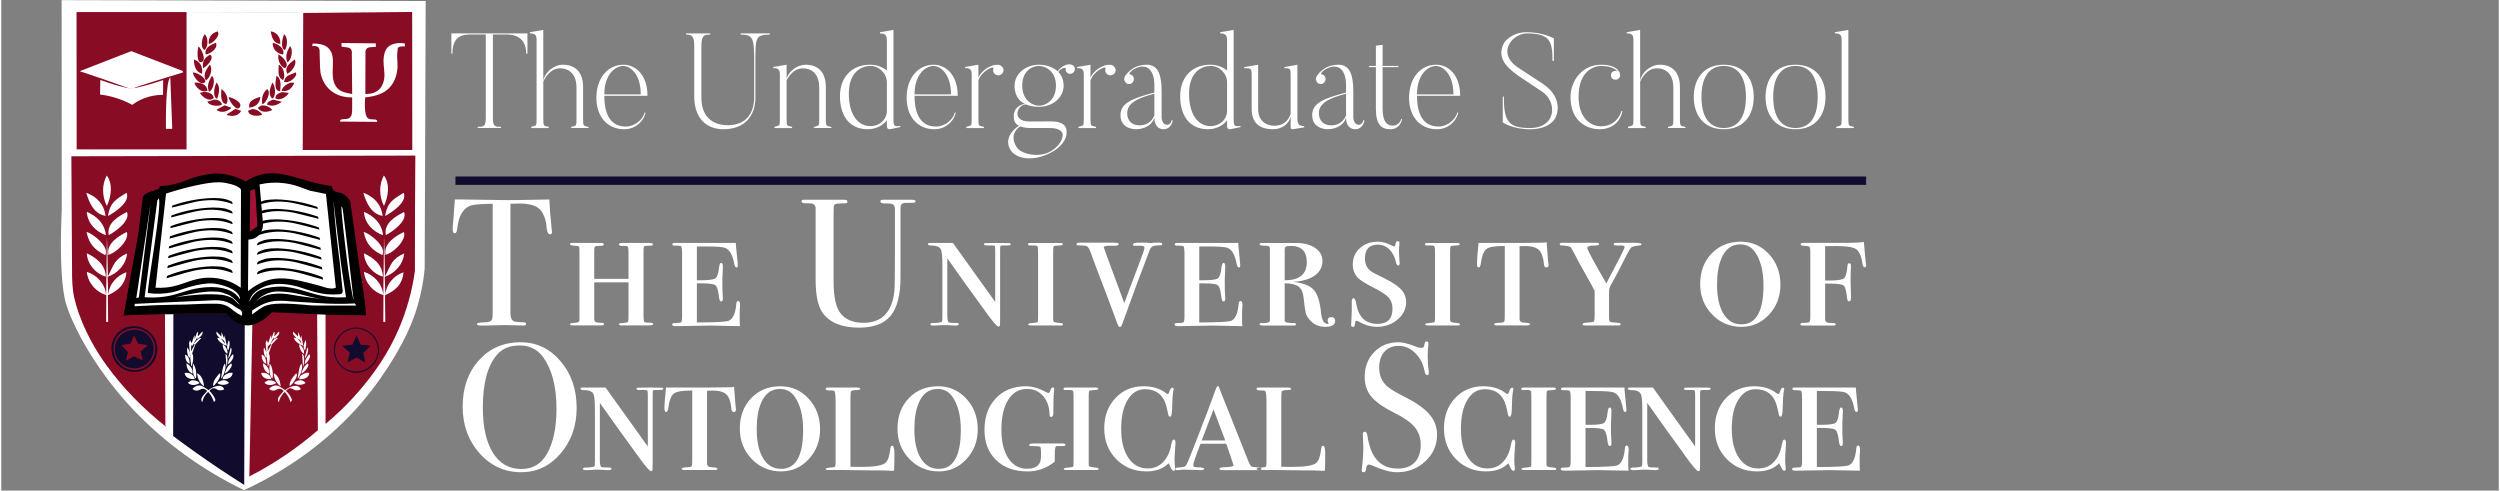 <svg xmlns="http://www.w3.org/2000/svg" viewBox="0 0 3716 730" width="800" height="157"><rect x="0" y="0" width="3716" height="730" fill="#808080" stroke="none"/><title>TGS</title><style>		.s0 { fill: #890c25 } 		.s1 { fill: #ffffff } 		.s2 { fill: #110c2d } 		.s3 { fill: #0e010c } 		.s4 { fill: #a31235 } 		.s5 { fill: #000000 } 		.s6 { fill: #110c2d;stroke: #110c2d;stroke-miterlimit:100 } 	</style><g id="Group 1"><g id="Crest Fill"><path id="Red Fill" fill-rule="evenodd" class="s0" d="m99 226.9l521.7 1.2 2.9 186.1c-9.6 33.2-22.1 65.4-37.5 96.4-13.6 27.2-29.3 53.3-47.1 78.1-29.9 29.5-61.9 56.7-95.7 81.6q-39 28.8-81 53.1c-36.3-20.5-70.9-43.8-103.6-69.7-31.8-25.2-61.5-52.7-89.1-82.4-15-21.8-28.4-44.5-40.2-68.2-12.8-25.7-23.5-52.4-32.1-79.8q0.8-98.2 1.7-196.4zm116.6 65.1c-2.9-0.1-5.1 32.9-8.9 66.5-5 43.7-16.7 102.9-14.5 103.4 0.2 0 0.5-0.5 0.6-0.7 5.9-10 53.6 2.9 80-2.2 20.1-4 38.5-9 59-0.4 5.7 2.3 24.2 18.2 39.6 17.4 12.3-0.7 21.5-12.6 29.6-16.4 16.3-7.5 31.7-4.4 44.8-2.3 45.8 7.6 80.7 9.3 87-3.1 1.7-3.3 0.8-6.5-0.4-11.6-2.5-10.9-1.9-19.2-4.3-30-3.1-14-5.2-28.8-5.8-43.1-0.6-10.8-1.6-26.3-1.7-31.7-0.2-9.6-0.3-25.3-11-38.8-7.1-9-15.6-13-22.6-15.9-35.7-15.2-72.3-19.2-84.5-17.5-8.2 1.3-16.9 3.1-20.9 4.8-8.1 3.4-12.3 7.2-19.9 7.3-11 0.1-16-7.4-24.7-12.1-37.9-20.4-111.8 38.4-120.4 27.8-0.2-0.3-0.6-1.4-1-1.4z"></path><path id="Color Fill 15" fill-rule="evenodd" class="s0" d="m277.8 12.9q0.4 105.8 0.8 211.7-86-0.9-172-1.8 0.1-104.2 0.2-208.3 85.5-0.8 171-1.6zm213 4.5c41.8-0.1 83.4-0.1 125.3 0q-0.6 103.4-1.2 206.8-83.5-0.1-167-0.2-0.1-103.1-0.2-206.2 0.1-0.1 0.2-0.2c14.3-0.1 28.6-0.1 42.9-0.2z"></path><path id="Color Fill 17" fill-rule="evenodd" class="s1" d="m281.6 17.9q80.6 0.2 161.2 0.4 0 103.6 0 207.1-80.8 0.2-161.6 0.4 0.2-103.9 0.4-207.9z"></path><path id="Color Fill 7 copy" fill-rule="evenodd" class="s1" d="m361.2 729.3c-62.6-30.4-118.5-70.9-165.5-120.5-60.7-64.1-95.9-136.5-101.5-165.6-5.6-28.8-6.4-74.8-4.6-121 0.1-3.5 0.4-7 0.4-10.6q-0.1-155.6-0.2-311.2 0.1-0.1 0.2-0.2c180.5 0.4 361 0.9 541.5 1.3q-0.8 199.2-1.5 398.4c-2.2 23.2-7.1 45.9-14.7 68-6.2 18.1-14.9 36.5-26.7 56.9-18.6 31.9-40.2 61.5-63.6 86.9-45.6 49.1-101.2 88.6-163.8 117.6zm-77.4-711.3q0.1 102.3 0.2 204.6 78.2 0.3 156.4 0.6 0.1-102.3 0.2-204.5-78.4-0.3-156.8-0.7zm-171.6 204.3q81.8 0 163.5 0 0-102.1 0-204.3-81.9 0-163.7 0 0.1 102.2 0.2 204.3zm337.1-203q-0.4 101.9-0.8 203.9 81.5 0 163.1 0-0.1-102.6-0.2-205.2-0.1-0.1-0.3-0.2-80.9 0.8-161.8 1.5zm-192.9 447.5q0.1 90.2 0.2 180.3c13.8 10.8 27.9 20.9 42.5 30.5q26.8 17.4 55.3 31.9 3-115.9 6-231.7 0.2-0.2 0.5-0.4 6.3-0.7 12.6-1.4 0.1 0.2 0.2 0.4-2.3 116.2-4.6 232.5 28.2-14.4 54.3-32.2 24.9-16.9 47.7-36.6-0.5-86.3-1.1-172.6 6.3-0.1 12.5-0.2 0 81.7 0 163.4 21.6-17.9 40.6-38.5c33.1-36 54.1-69.9 68-101.9 12-27.9 20.2-57.1 24.4-87.3q0-7.2 0-14.5c0-52.5 0.2-104.6 0.6-157q-255.8 0.5-511.6 1-0.1 0.1-0.2 0.2 0.6 90.1 1.1 180.3 0.2 9.8 1.4 19.7c3 23.9 18.3 67.2 49.3 110.2 24.8 34.4 55.4 65.5 89.5 92.4q-0.7-1.1-1.4-2.3-0.3-83-0.6-166 6.4-0.1 12.8-0.2z"></path><path id="Color Fill 20" fill-rule="evenodd" class="s2" d="m256.4 466.8q41.7 0 83.3 0c2.2 3.4 5.2 6.2 8.7 8.2 4.2 2.4 9.1 3.4 13.9 3q-0.4 121.8-0.8 243.5c-24.8-15.6-48.7-31.5-72.5-48.5-11.3-8-22.2-15.9-33.2-24.2q0.3-91 0.6-182z"></path><path id="Color Fill 19" fill-rule="evenodd" class="s1" d="m157 261.1c9.7 12.9 6.3 32.1 0.2 45.2q-0.1 0-0.2 0c-7-14.1-7.6-31.3 0-45.2zm-30.5 25.7c14.8 5.6 26.5 16.3 28.6 34.4-16.6-2.7-24.2-18.9-28.6-34.4zm59.9 0c6.4 14.2-19.6 30.3-27.6 34.6 3.1-21.1 13.1-25.3 27.6-34.6zm-59.1 28.4c14.6 6.4 26.1 16.5 28.4 34.4q-0.2 0.1-0.4 0.2c-13.8-4.9-27-17.1-28-34.6zm59.7 0.2c5.9 13.6-19.1 30.5-27.1 34.4-3.5-18.4 16-28.6 27.1-34.4zm-60.1 29.8c9 1.8 34.7 22.1 27.8 34.4-15-7.4-24-15.7-27.8-34.4zm59.9 0c4.6 12.4-18.1 33.4-28.8 34q0.3 16.1 0.6 32.1c9.4-18 9.8-25.8 28.6-34.2-1.6 16.9-14.5 29.9-29 34.8q0.5 13.4 1 26.8c1.3-16.6 13.1-28.6 26.8-33.6q0.1 0 0.2 0c-1.5 18.4-13 27.7-27.6 34.2q0.2 19.8 0.4 39.6-1.3 0.1-2.7 0.2-0.1-0.1-0.2-0.2 0.1-19.9 0.2-39.8c-14.7-4.3-27.1-17.4-29-34.4q0-0.1 0-0.2c14.1 4.3 27.3 17.2 28.6 34q0.1 0 0.2 0 0.6-43 1.1-86 0.5 13.1 1 26.3 0.6-0.1 1.3-0.2c-3.6-16.4 16.6-28.4 27.3-33.4zm-59.5 31.7c13.1 6.3 27.6 16.2 28.2 34.4q-0.1 0.1-0.2 0.2c-13.8-3.7-27.3-17.8-28-34.6zm29.7-12.6l0.2 7.4z"></path><path id="Color Fill 19 copy" fill-rule="evenodd" class="s1" d="m569.3 261.1c9.8 12.9 6.3 32.1 0.2 45.2q-0.1 0-0.2 0c-7-14.1-7.6-31.3 0-45.2zm-30.5 25.7c14.8 5.6 26.5 16.3 28.6 34.4-16.5-2.7-24.2-18.9-28.6-34.4zm59.9 0c6.4 14.2-19.6 30.3-27.5 34.6 3.1-21.1 13-25.3 27.5-34.6zm-59 28.4c14.6 6.4 26.1 16.5 28.4 34.4q-0.3 0.1-0.5 0.2c-13.8-4.9-27-17.1-27.9-34.6zm59.6 0.2c5.9 13.6-19.1 30.5-27.1 34.4-3.5-18.4 16-28.6 27.1-34.4zm-60 29.8c8.9 1.8 34.6 22.1 27.7 34.4-14.9-7.4-24-15.7-27.7-34.4zm59.8 0c4.6 12.4-18 33.4-28.8 34q0.3 16.1 0.7 32.1c9.3-18 9.7-25.8 28.5-34.2-1.6 16.9-14.5 29.9-29 34.8q0.6 13.4 1.1 26.8c1.2-16.6 13-28.6 26.7-33.6q0.1 0 0.2 0c-1.4 18.4-12.9 27.7-27.5 34.2q0.2 19.8 0.4 39.6-1.4 0.1-2.7 0.2-0.1-0.1-0.2-0.2 0.1-19.9 0.2-39.8c-14.8-4.3-27.1-17.4-29-34.4q0-0.1 0-0.2c14 4.3 27.3 17.2 28.6 34q0.1 0 0.2 0 0.5-43 1-86 0.5 13.1 1 26.3 0.7-0.1 1.3-0.2c-3.6-16.4 16.6-28.4 27.3-33.4zm-59.4 31.7c13.1 6.3 27.6 16.2 28.1 34.4q-0.1 0.1-0.2 0.2c-13.8-3.7-27.3-17.8-27.9-34.6zm29.6-12.6l0.2 7.4z"></path><path id="Color Fill 18" fill-rule="evenodd" class="s1" d="m412.9 493.4c3.4 2.7-4.7 10.3-7.5 10.7q-0.1 0-0.2 0 0.4-1.4 0.8-2.9-3.1 5.4-6.2 10.8c3-3.3 6.6-9.3 12-9.3q-4.4 4.6-8.9 9.3-2.5 7-5 13.9c3.1 2.9 1.2 17-1.4 19.3-0.5-4.7-0.9-9.5-1.4-14.1 0.5-1.4 0.1-3.9-0.6-6.4-0.5-4.8-0.8-9.5-1.1-14.3q0.7-2.2 1.4-4.4 1.1 2.1 2.1 4.1 0.1 0.3 0.2 0.5 2-5.6 3.9-11.2 0.4-0.1 0.7-0.2 0 2.6 0 5.1 1.8-4.9 3.7-9.9 0.7-0.1 1.5-0.2-0.4 3.1-0.7 6.2 0.3-0.6 0.7-1.2-0.2 0.6-0.3 1.2 3.2-3.5 6.3-7zm-17.8 37.7c-0.3 0.6-0.7 1-1.5 1-2.3-3.1-4-9-2.7-14.9 0.8 0.5 2.5 4 3.6 7.5q0 0.2 0 0.4c0.1 1.6 0.3 3.7 0.5 5.6q0.1 0.2 0.1 0.4zm39.3-37.7q3.5 3.7 7.1 7.4 0.1-3.4 0.2-6.8 1.9 4.9 3.9 9.7 0.3-2.5 0.6-5 1.7 8 3.3 16c-5-1.9-12.8-6.2-14.1-12q0-0.1 0-0.2 1.9 0.4 3.8 0.8c-1.7-2.5-6.5-5.5-4.8-9.9zm5.2 9.9q1.3 1 2.6 1.9 2.2 3.1 4.4 6.2c-0.1-4.8-3.4-6.9-7-8.1zm2.6 1.9q-0.2-0.2-0.3-0.4 0.4 0.4 0.8 0.8-0.3-0.2-0.5-0.4zm10.2 1c2.6 2.7 1 12.3-0.8 15.1q-0.1-0.1-0.2-0.2c-3-4-0.5-11 1-14.9zm-8.9 5.8c3.1 2.1 8.7 9.1 6.7 14.5-3.4-2-7.5-9.3-6.7-14.5zm-43.9 0.2q-0.7 1.3-1.5 2.5-0.3 0.1-0.6 0.2-0.4-1-0.8-2.1-0.2 4.7-0.4 9.4 0.1 0.1 0.2 0.2 2.2-4 4.4-8 0.6-1.1 1.2-2.2-1.3 0-2.5 0zm55.7 4.8c3.7 3.5-1.2 13.3-2.9 15.5q-0.4-0.2-0.8-0.4 1.9-7.6 3.7-15.1zm-7.6 9.5c4.4 2 3 14.1 1.8 18.7q-0.3 0-0.6 0-0.6-9.4-1.2-18.7zm10.5 0.6c4.4 3.1-3.9 14-6.6 14.5q-0.1 0-0.2 0c0.5-6.8 3.6-10.4 6.8-14.5zm-70.8 0.7c4.9 0.6 7 7.6 6.8 13.4-4.5-1-6.9-7.9-6.8-13.4zm2 12.8c4.5 2.1 10.8 8.5 9 15.5-5.7-2.8-8.8-8.3-9-15.5zm66.3 0.2c5.1 2.7-6.1 14.7-9.3 14.9 2.5-7 4.1-10.9 9.3-14.9zm-56.5 0.2c3.9 2.8 6.2 16.2 4.1 22.4-4.7-4.7-4.5-13.7-4.1-22.4zm47.2 0c3.9 4.9-2.4 20.4-5.2 22.2q-0.1-0.1-0.2-0.2c1.7-9.3 1.6-15.7 5.4-22zm-58 13.7c7.3-0.3 12.3 3.6 13.5 9.3-8.1 0.5-13.9-2.1-15.1-8.9q0.8-0.2 1.6-0.4zm65.3 0q2.3 0 4.5 0c-0.3 7.2-6.9 9.8-14.9 9.5q0-0.1 0-0.2c0.6-5.9 5.7-7.4 10.4-9.3zm-48.3 0.6c6.7 3.3 9.1 10.2 10.4 19.1q-0.1 0.1-0.2 0.2c-5.4-2.9-9.9-11.6-10.2-19.3zm33.4 0.2c4.6 3-6.5 18-9.8 18.9-0.2-8 5.7-14.2 9.8-18.9zm0.8 11.6c2.8-1.5 6.1-1.8 9.1-0.6 1.6 0.7 3.1 1.9 4.1 3.3-4.3 3.5-12.1 3.6-16.7 0.8q0-0.8 0-1.6 1.7-0.9 3.5-1.9zm-42.5-1.2c2.5-0.3 5 0 7.3 0.8q2.2 0.8 4.1 2.3 0.1 0.6 0.2 1.2c-4.9 3.2-12.5 4-16.8-0.4q0.1-0.5 0.2-1 2.5-1.5 5-2.9zm12 7.6c2.5 0.2 4.3 1.2 5.8 2.1q4 2.4 7.5 4.8c8.9-6.6 17-7.8 20.9-4.6q1.5 1.3 2.3 3.3-0.2 0.3-0.4 0.5-4 1.7-7.5 1c-2.7-0.6-4.9-3.1-7.9-2.9-2.1 0.1-4.1 1.5-6 3.7q0 0.2 0 0.4 2.7 2.5 4.8 5.4c1.8 2.5 3.1 5.2 4.1 8.1q-1.1 1.6-2.2 3.1c-1.1-3.7-2.7-7.2-4.8-10.3q-1.7-2.7-3.9-5-2.8 2.5-4.8 5.6c-1.9 2.9-3.2 6.2-3.9 9.7-0.7-0.8-1.3-1.7-1.5-2.8-0.9-5 6.3-10.2 8.5-13.8-1.5-1.8-3.3-3-5.2-3.3-3.9-0.6-6.4 2.9-10.5 2.7-1.9-0.1-3.7-0.8-5.4-2.1q-0.1-0.5-0.2-1c2.9-2.9 6.6-4.8 10.3-4.6zm-7.6-68.9v1.8zm-1.4 9l1.8-1.1"></path><path id="Color Fill 18 copy 2" fill-rule="evenodd" class="s1" d="m298.9 493.4c3.4 2.7-4.7 10.3-7.5 10.7q-0.1 0-0.2 0 0.4-1.4 0.9-2.9-3.1 5.4-6.3 10.8c3.1-3.3 6.6-9.3 12.1-9.3q-4.5 4.6-8.9 9.3-2.5 7-5 13.9c3 2.9 1.2 17-1.5 19.3-0.4-4.7-0.9-9.5-1.4-14.1 0.5-1.4 0.1-3.9-0.6-6.4-0.5-4.8-0.8-9.5-1.1-14.3q0.7-2.2 1.5-4.4 1 2.1 2 4.1 0.1 0.3 0.3 0.5 1.9-5.6 3.9-11.2 0.3-0.1 0.6-0.2 0 2.6 0 5.1 1.9-4.9 3.7-9.9 0.8-0.1 1.5-0.2-0.3 3.1-0.6 6.2 0.3-0.6 0.6-1.2-0.1 0.6-0.2 1.2 3.1-3.5 6.2-7zm-17.8 37.7c-0.2 0.6-0.7 1-1.5 1-2.3-3.1-3.9-9-2.7-14.9 0.8 0.5 2.6 4 3.6 7.5q0 0.2 0 0.4c0.2 1.6 0.4 3.7 0.6 5.6q0 0.2 0 0.4zm39.3-37.7q3.6 3.7 7.1 7.4 0.1-3.4 0.2-6.8 2 4.9 3.9 9.7 0.3-2.5 0.7-5 1.6 8 3.3 16c-5-1.9-12.9-6.2-14.1-12q0-0.1 0-0.2 1.8 0.4 3.7 0.8c-1.7-2.5-6.5-5.5-4.8-9.9zm5.2 9.9q1.3 1 2.6 1.9 2.3 3.1 4.5 6.2c-0.1-4.8-3.5-6.9-7.1-8.1zm2.6 1.9q-0.1-0.2-0.3-0.4 0.4 0.4 0.8 0.8-0.2-0.2-0.5-0.4zm10.3 1c2.5 2.7 0.9 12.3-0.9 15.1q-0.1-0.1-0.2-0.2c-3-4-0.4-11 1.1-14.9zm-8.9 5.8c3 2.1 8.7 9.1 6.6 14.5-3.3-2-7.5-9.3-6.6-14.5zm-44 0.2q-0.7 1.3-1.4 2.5-0.3 0.1-0.6 0.2-0.4-1-0.9-2.1-0.2 4.7-0.4 9.4 0.1 0.1 0.2 0.2 2.2-4 4.4-8 0.6-1.1 1.2-2.2-1.2 0-2.5 0zm55.8 4.8c3.6 3.5-1.3 13.3-2.9 15.5q-0.4-0.2-0.9-0.4 1.9-7.6 3.8-15.1zm-7.7 9.5c4.4 2 3 14.1 1.9 18.7q-0.3 0-0.6 0-0.7-9.4-1.3-18.7zm10.6 0.6c4.3 3.1-3.9 14-6.7 14.5q-0.1 0-0.2 0c0.5-6.8 3.7-10.4 6.9-14.5zm-70.9 0.7c5 0.6 7 7.6 6.9 13.4-4.6-1-6.9-7.9-6.9-13.4zm2.1 12.8c4.4 2.1 10.7 8.5 8.9 15.5-5.7-2.8-8.7-8.3-8.9-15.5zm66.3 0.2c5 2.7-6.2 14.7-9.3 14.9 2.4-7 4-10.9 9.3-14.9zm-56.6 0.2c3.9 2.8 6.2 16.2 4.2 22.4-4.7-4.7-4.5-13.7-4.2-22.4zm47.3 0c3.8 4.9-2.4 20.4-5.2 22.2q-0.1-0.1-0.2-0.2c1.6-9.3 1.6-15.7 5.4-22zm-58.1 13.7c7.4-0.3 12.3 3.6 13.5 9.3-8.1 0.5-13.9-2.1-15.1-8.9q0.8-0.2 1.6-0.4zm65.3 0q2.3 0 4.6 0c-0.4 7.2-7 9.8-14.9 9.5q0-0.1 0-0.2c0.6-5.9 5.7-7.4 10.3-9.3zm-48.3 0.6c6.7 3.3 9.2 10.2 10.4 19.1q-0.1 0.1-0.2 0.2c-5.4-2.9-9.9-11.6-10.2-19.3zm33.4 0.2c4.6 3-6.4 18-9.7 18.9-0.3-8 5.7-14.2 9.7-18.9zm0.8 11.6c2.8-1.5 6.2-1.8 9.1-0.6 1.7 0.7 3.1 1.9 4.2 3.3-4.3 3.5-12.1 3.6-16.8 0.8q0-0.8 0-1.6 1.8-0.9 3.5-1.9zm-42.4-1.2c2.4-0.3 4.9 0 7.2 0.8q2.2 0.8 4.1 2.3 0.2 0.6 0.3 1.2c-5 3.2-12.6 4-16.8-0.4q0.1-0.5 0.2-1 2.5-1.5 5-2.9zm12 7.6c2.5 0.2 4.2 1.2 5.8 2.1q3.9 2.4 7.4 4.8c8.9-6.6 17-7.8 21-4.6q1.5 1.3 2.2 3.3-0.2 0.3-0.4 0.5-4 1.7-7.4 1c-2.8-0.6-4.9-3.1-7.9-2.9-2.2 0.1-4.2 1.5-6 3.7q0 0.2 0 0.4 2.7 2.5 4.7 5.4c1.8 2.5 3.2 5.2 4.2 8.1q-1.1 1.6-2.3 3.1c-1.1-3.7-2.6-7.2-4.8-10.3q-1.7-2.7-3.9-5-2.7 2.5-4.8 5.6c-1.9 2.9-3.2 6.2-3.9 9.7-0.7-0.8-1.2-1.7-1.4-2.8-1-5 6.2-10.2 8.5-13.8-1.6-1.8-3.3-3-5.2-3.3-3.9-0.6-6.4 2.9-10.6 2.7-1.9-0.1-3.6-0.8-5.4-2.1q-0.1-0.5-0.2-1c3-2.9 6.6-4.8 10.4-4.6zm-7.7-68.9v1.8zm-1.4 9l1.8-1.1"></path><path id="Color Fill 18 copy" fill-rule="evenodd" class="s3" d=""></path><path id="Color Fill 16" fill-rule="evenodd" class="s0" d="m321.9 46.6c4.9 5.9-7.3 18.3-12.8 18.7q-0.3-0.2-0.5-0.4c-0.2-11 5.1-15.5 13.3-18.3zm78.9 0c8.8 1.2 14.8 8.2 14.5 18.5q-0.2 0.1-0.4 0.2c-10-0.6-12.3-10-14.1-18.7zm19.9 4.2c6.2 4.5 5.2 18.1 1.3 24-7.4-3.3-3.4-18.6-1.3-24zm-118.1 0.2c5.7 4.2 5.6 19.7-0.4 23.4-6.4-4.3-3.6-18.4 0.4-23.4zm16.6 12.6c4.5 7.5-8.4 17.3-15.1 17.2-1.8-11 8.1-13.7 15.1-17.2zm84.7 0.2c7.2 1.1 18.2 7.7 15.6 17.2-9-0.9-16-7.9-15.6-17.2zm25.7 4.8c5.7 5.9 1.6 21.7-3.7 24q-0.2-0.1-0.4-0.2c-3.4-9.9 0.2-16.7 4.1-23.8zm-136.1 0.6c3.3 1.6 13 20.6 4.4 23.2-7.7 2.3-6.2-18.8-4.4-23.2zm118.9 11.8c5.7 2.5 17.7 14.6 9.8 20.5-6.5-2.1-11.2-11.3-9.8-20.5zm-101.9 0.2c8.2 4.6-5.9 19.1-10.2 20.1q-0.1 0-0.2 0c-1.4-12 3.8-15.7 10.4-20.1zm126.2 7.3c4.2 7.7-6 19.7-11.2 21.1-5.4-10.3 6.5-17.4 11.2-21.1zm-150 0.2c8.2 2.1 13.8 10 12 20.9-8.2-1.5-12.2-10.9-12-20.9zm23.6 7.3c5.1 7.3 0.2 19.8-5.4 23.4q-0.3-0.1-0.6-0.2c-5.1-9.1 2.5-18 6-23.2zm102.6 0.4c6.3 2.1 10.8 15 6.6 22.6q-0.5-0.2-1-0.3c-7.2-3.4-6.2-12.5-5.6-22.3zm25.2 11.2c4.3 5.7-10.5 17.8-17.4 14 2.1-10.3 9.5-9.8 17.4-14zm-153.1 0.2c9.1 0.1 22.9 11.3 17.4 15.1-7.4 5-17.2-10.3-17.4-15.1zm124.5 4.9c7 3.8 6.6 13.8 5.4 23-10.1 0-6.5-15.7-5.4-23zm-96.1 0.2c6.2 4.7 1.6 21.8-3.9 23.5q-0.3-0.3-0.7-0.5c-3.4-10.1 1-16.4 4.6-23zm-25.9 10c9.8-0.3 18.9 3 19.3 12-8.6 4.6-18.4-5.8-19.3-12zm32.5 0c6.4 5.2 4.1 17 1.3 23.6q-0.6 0.1-1.3 0.2c-6-5.2-2.5-17.8 0-23.8zm83.3 0c4.4 3.2 6.4 21.1-0.2 23.8-6.6-6.6-3.1-15.9 0.2-23.8zm27.4 0q2.7 0.2 5.4 0.4c-3.2 6.8-8.2 13.9-18.7 12q-0.1-0.5-0.2-1c3-6.7 6.6-8.6 13.5-11.4zm-103.2 9.7c5.3 2.7 12.5 14 7.5 22q-0.2 0.1-0.3 0.2c-8.8-1.2-7.6-13.3-7.2-22.2zm68 0c7.1 4.9-2.2 21.5-6.5 22.2q-0.4-0.2-0.8-0.4c-1.2-10.4 1.7-16.6 7.3-21.8zm-94.1 4.2c7.5-0.1 13.5 2.8 14.9 8.9-6.8 7.2-18.1-2.3-20.7-7.5q2.9-0.7 5.8-1.4zm116.4 0.2q5 0.6 10 1.2c-1.8 4.5-13.1 13.2-19.9 7.9 0.1-6 5.5-7.5 9.9-9.1zm-79.5 7.4c4.6 0.5 22.3 7.8 16.3 15.6-5 6.5-16.4-11.2-16.3-15.6zm46 0q0.6 0 1.2 0c-0.8 9.6-7 14.6-16.4 15.8-2.2-10.4 8.2-13.3 15.2-15.8zm-67.4 3.8c5.5 0 10.4 2.6 11.4 7q-0.1 0.3-0.2 0.6c-6 3.4-19.9 1.1-21.3-4.5q5-1.6 10.1-3.1zm87.7 0q6.2 1.5 12.4 3.1 0 0.3 0 0.6c-6.2 3.9-12.4 7.4-21.1 3.9q-0.2-0.2-0.4-0.4c0.8-4.6 5.3-5.6 9.1-7.2zm-72.3 8.5q4.9 1.7 9.9 3.5-0.1 0.4-0.2 0.8c-5.5 4.7-13.9 7.9-21.3 2.9q0-0.4 0-0.8 5.8-3.2 11.6-6.4zm54.7 0.2c7.5-0.3 12.7 2.3 15.9 6.4q-0.2 0.4-0.4 0.8c-7.2 3.3-17.2 3.6-20.7-3.9q2.6-1.7 5.2-3.3zm-38.6 5.1q4.1 1.4 8.1 2.7 0 0.6 0 1.1c-4 6.6-12.1 8-20.7 5.4q0.1-0.7 0.2-1.3 6.2-3.9 12.4-7.9zm25.1 0.3c5.8-0.2 13.2 4.4 14.7 8.7-7.9 2.4-19.9 1.7-20.9-6q0.2-0.3 0.4-0.5 2.9-1.1 5.8-2.2z"></path><path id="Right Star" fill-rule="evenodd" class="s2" d="m525.4 487.4c18.1-1.1 33.8 11.7 36.4 28.3 3.2 19.8-13 37.7-31.3 39-12.1 0.9-24.5-5.7-31-17-6.5-11.2-6-25.3 1.2-35.8 5.7-8.3 14.8-13.4 24.7-14.5zm-1.7 1.8c-10.5 1.8-19.7 8.5-24.2 18.3-5.2 11.1-3.6 25.1 5.1 34.8 9.4 10.4 24.5 13 36.7 7.6 11.3-4.9 18.9-16.2 19.1-28.4 0.2-9-3.7-17-9.1-22.5-7.2-7.4-17.4-10.8-27.6-9.8zm4.8 9.8q3.1 6.9 6.2 13.8 7.5 0.8 14.9 1.5 0 0.1 0 0.2-5.5 5.3-11 10.6 1.6 7.2 3.1 14.5-0.1-0.1-0.2-0.2-6.4-3.8-12.8-7.5-6.8 3.7-13.5 7.5 1.7-7.4 3.3-14.8-5.6-5-11.2-10.1 7.6-0.8 15.2-1.7 3-6.9 6-13.8z"></path><path id="Left Star" fill-rule="evenodd" class="s2" d="m193.2 485.5c14.5-1.7 28.3 5.5 35 18 6.3 11.8 5.3 26.7-3.3 37.3-10.4 13.1-28.9 15.6-42.2 8.9-8.7-4.3-14.6-12.1-17.2-20.5-2.6-8.4-2.5-19.3 3.7-28.8 5.4-8.3 14.2-13.7 24-14.9zm0.6 2.9q-2.7 0.5-5.3 1.4c-5.8 2-10.1 4.7-13.1 7.7-7.9 7.9-10.8 21.2-6.4 32.7 5 13.2 18.9 22.2 33.1 20.3 12.1-1.5 20.2-9.9 23.9-17.8 3.6-7.5 5-18.6-0.8-28.8-6-10.6-18.3-16.8-31.4-15.5zm2.7 2.3c8.3-0.4 16.5 2.4 22.4 8.4 7.9 8.1 10.1 20.4 5.8 30.9-4.4 11-15 17.8-26.1 18.1-13.6 0.3-26-9.3-29-22.4-2.3-10.2 1.3-21 8.9-27.8 5-4.4 11.4-6.9 18-7.2zm1.3 8.5q-2.9 6.2-5.8 12.4-6.8 0.8-13.5 1.7 5 5.2 10 10.5-1.4 6.1-2.7 12.2 0.2 0.1 0.4 0.3 5.5-3.1 11-6.1 6.5 2.9 13 5.8 0.1-0.2 0.2-0.4-1.5-6.4-3.1-12.8 4.9-4.2 9.8-8.3 0-0.6 0-1.2-6.7-0.9-13.3-1.7-3-6.2-6-12.4z"></path><path id="Cap" fill-rule="evenodd" class="s1" d="m193.4 76.1q38.2 14.7 76.3 29.4 0.6 1 1.2 2.1c-13.1 4-74 22.6-73.7 23.6 0.1 0.3 7.4-1.5 11.6-2.5 5.6-1.4 11.8-3.1 18-5 4.7-1.4 9.4-2.9 14.1-4.5q-0.1 10.8-0.2 21.7-0.1 0.1-0.2 0.2c-9.9 0-19.5 1.8-28.6 5.4-6.1 2.4-11.8 5.6-17 9.5-8.2-4.5-16.8-8.1-25.7-10.7q-10.8-3.3-22-4.6-0.1 0-0.2 0 0.2-10.8 0.4-21.5 0.3 0 0.7 0c7.4 2.7 14.9 5.2 22.5 7.4 6.9 2 13.6 3.7 20.6 5.2-13.5-4.9-26.7-9.6-40.2-14.3-11.5-4-22.8-7.8-34.2-11.6q38.3-14.9 76.6-29.8zm58.1 38.9q1.4 38.1 2.9 76.3-0.2 0.2-0.3 0.4-4.4 0-8.9 0-0.1-0.1-0.2-0.2c-0.1-16.2-0.3-70 6.5-76.5zm-58.7 16q-0.2 0.3-0.4 0.6 0.8-0.2 1.7-0.4-0.7-0.1-1.3-0.2z"></path><path id="Psi" fill-rule="evenodd" class="s1" d="m506.3 64q25.5 0.3 51 0.5 0 2.7 0 5.3c-2.1 0.1-4.1 0.1-6.2 0.3-3.4 0.2-5.8 0.5-7.5 2.4-1.5 1.7-1.9 4.1-1.7 6.5q-0.1 30.3-0.2 60.7c8.3 0.5 16.6-1.9 22-8.1 2-2.3 4.3-6.4 5.6-12 0.9-3.8 0.9-7.5 0.8-9.8-0.4-9.7-2.2-16.8-0.8-26.1 0.8-5.5 2.7-9.7 4.3-11.8 5.9-7.2 16.7-8.9 27-7.2q0 2 0 4.1-0.1 0.1-0.2 0.2c-4.3 0-9-0.2-10.4 2.7q-0.6 3.6-0.8 7.3c-0.6 7.6 0.7 13.9 0.4 20.7-0.4 9.2-3.4 22-12.5 31.3-7.8 8.1-19.5 12.2-35.6 13.9q-0.7 6.8-0.5 13.6c0.2 10.1 2 15.9 5.1 17.8 4 2.6 11 0 12.8 2.9q0.5 0.9 0.4 2.1-27.5-0.2-55.1-0.4-0.2-1.1 0.2-1.9c1.7-3.1 9.7-0.4 13.9-3.7 3.9-3 3.8-8.8 3.8-16.2-0.1-4.6-0.1-9.4 0-14.2-13 0.3-25.6-3.7-34.6-12.6-7.2-7.2-11.6-16.9-12.7-26.2-1-8.4-0.8-26.1-1.2-31.3-0.1-1.1-0.4-3-1.9-4.5-2-2-5.4-2.2-8.9-1.5q0.2-2 0.4-3.9c10.9-0.4 19.2 1.9 24.3 7.5 12.8 13.9-0.7 38.4 10.3 55.9 5 7.8 13.2 9.6 24.3 11.6q-0.3-30-0.5-59.9c0.4-2.7-0.1-5.4-1.8-7.3-1.6-1.7-3.7-2-5.4-2.2-2.8-0.4-5.6-0.8-8.1-1.1q0-2.7 0-5.4z"></path></g><g id="Book"><path id="Book BG" fill-rule="evenodd" class="s1" d="m217.7 293.2l-25.9 167.4 141.1-1 11.4 8.1 18.8 10.1 22.4-7.9 16.6-10.5 134.5 2.9-23.2-159.4-26.8-22.3-51.8-12.3-37.1-4.9-32.9 13.4-27.6-9.9-26.1-2.9-23.2 6.4-25.9 6.9-24.2 7.8z"></path><path id="Bookmark" fill-rule="evenodd" class="s4" d="m380.1 277.7c3.8 1.7 3.4 9.6 3.3 13.2 0 0.7 8.4 48-1.6 54.1-3.3 2-8.2 2-10.4 1.9q-2.8-0.2-5.4-1.1 1.8-31.8 3.6-63.6c3.4-3.1 7.6-5.8 10.5-4.5z"></path><path id="Outer Book" fill-rule="evenodd" class="s5" d="m334.7 466.6q-39.1 0.1-78.3 0.2-0.1 0.4-0.2 0.7-6.1 0.1-12.2 0.2-0.1-0.2-0.2-0.4-30.9 1-61.8 2 10.7-59.2 21.4-118.5 3.7-28.7 7.4-57.4c2.9-8.3 17.9-8.9 24.9-13.5q-0.1-1.5-0.2-3.1 11.1-0.2 22-2.7c9.5-2.1 25.6-8.8 25.9-8.9 15-5.1 30-7.3 38.1-7 14.7 0.4 29 4.6 42.3 11.8q-0.2 0.1-0.3 0.2 2.8-1.8 5.6-3.5 7.8-4.4 16.4-6.6c16-4.3 29.1-1.6 40.3 0.7 14.6 3.1 28.1 8.1 40.9 11.3q12.3 3 25.1 4.7c0.2 2.3 0.9 4.2 2.3 5.8 2.6 3.2 6.6 3.2 10 4.2 5.6 1.5 10.6 5.5 15.1 12.2q7.3 52.6 14.7 105.3c2 10 3.7 19.9 5.1 30 1.7 11.6 2.9 23 3.8 34.6q-0.1 0.1-0.2 0.2-30.1-0.3-60.1-0.6 0.1-0.2 0.2-0.4-6.3-0.3-12.7-0.6-0.1 0-0.2 0-33.6-1.5-67.3-2.9c-4.2 4.8-9.2 9-14.7 12.4-4.5 2.7-9.3 4.9-14.3 6.4q-3.3 0.8-6.6 0.8c-12.6 0.2-24-7.6-32.4-18.2q0.1 0.3 0.2 0.6zm-89.5-178.6q-7.8 70.1-15.7 140.1 8.3 0.4 16.4-0.4c24.3-2.5 37.4-14.3 62.5-14.5 8.8-0.1 17.2 1.1 24.9 3.5 8.3 2.5 16 6.4 23 11.4q0.2-73 0.4-146.1c-2.6-3.9-8.5-6.4-15.2-8.1-5.1-1.2-10.8-2.7-18.1-2.7-18.3-0.1-51.9 8.3-78.2 16.8zm141.6 57c-1.8 3.3-4.4 6.1-7.5 8.1-3.4 2.1-7.4 3.3-11.4 3.3q-0.1 0.3-0.2 0.6-0.3 38-0.6 76.1c34.8-27.6 60.4-20.1 105.4-8.3 6 1.5 17.6 6.9 25.3 3.3q-7.3-69.7-14.7-139.5-11.9-2.4-23.8-4.9-8.3-3-16.6-6-10.4-3.7-21.4-5.1c-12.3-1.6-24.8-1-37 1.8 1.1 11.7 3.3 37 4.9 55.7 0.3 2.4 0.8 8.8-2.4 14.9zm-11.9-63.4q-2.2 1.2-4.5 2.5-0.3 30.3-0.6 60.7c2.2-1.5 4.3-3 6.4-4.6 1.8-1.3 3.4-2.5 5.2-3.9-0.7-7.7-1.2-15.1-1.6-22.7-1-16.3-1.5-32.1-3.4-32.2q-0.2 0-0.4 0.2-0.5 0-1.1 0zm-140.6 13.5q-1.1 1.6-2.1 3.3-9.4 71.8-18.9 143.6 0 0.1 0 0.2 16 1.3 31.5-1.1c18.5-2.8 30-9.4 48.5-12.4 28.7-4.6 46.9 1.5 55.1 8.7q4 3.5 6.9 7.9 0-0.1 0-0.2c-0.1-5.1-4-9.9-10.6-14.3-9.8-5.2-20.2-8.4-31.1-9.1-6.6-0.5-20.2 1.3-33.6 5.2-8.8 2.5-15.9 5.8-25 7.8-12.3 2.7-24.7 3-36.9 1.3-0.6-12.1 21.6-132.9 16.2-140.9zm259.8 2.7q0 0 0 0c0 0 3.3 45.5 7.5 76.7 1.4 10 2.6 19.5 3.5 29.4 0.2 3.2 0.4 6.9 0.8 9.3 0.9 6.1 0.9 11.5 1.9 17.2 0.2 1.1 0.8 4.4-1.1 6.2-0.9 0.9-2.2 1.2-3.7 1.2q-9.2 0.8-18.4 0c-16.9-1.5-40.4-10.6-44.2-11.6-11.2-2.9-28.9-6.1-44.3-1.4-4.8 1.4-9.7 3.8-14.3 6.8-4.4 2.8-7.1 5.4-9.1 8.5-1.7 2.5-2.8 5.2-3.6 8.1q0.2 0.1 0.5 0.2c2.3-5.6 6-10.4 10.7-13.9 4.6-3.3 9.1-4.8 13.9-5.8 10.7-2.2 21.9-2.6 27.4-2.1 23.3 2.6 39.9 11.4 61.5 14.5 9.7 1.5 19.6 1.8 29.8 1.1q0-0.1 0-0.2-3.6-24.1-7.2-48.1c-3.9-32-11.6-95.7-11.6-96.1zm-271.9 4.9q-10.6 70.5-21.3 140.9 2-0.6 3.9-1.2 8.7-69.8 17.4-139.7zm284.3 4.4c-1.9 0.3 5.3 58.8 7.7 78.1 1.5 12.6 3.3 25 5.4 37.5 1.2 7.6 2.6 15 4.1 22.6q0.2 0 0.4 0-4.8-41.8-9.7-83.5-3.1-25-6.2-49.9c-0.5-2-1.3-4.9-1.7-4.8zm-196 126.6q-4.3 0.3-8.5 0.7c-3.6 0.4-8.7 1.1-10.6 1.4-14.7 2.2-33.8 6.9-33.7 7 0 0 0.6-0.1 1-0.2 6.9-1.4 33-5.1 53.3-4.8 5.6 0.1 11.2 0.4 16.9 0.9q4.2 0.7 8 2c2.7 0.9 5.5 2.1 6.8 2.9 3 2.1 5.1 4.9 7.4 6.9 1.9 1.6 3.8 3 4 2.9 0-0.1-1.3-1.5-2.2-2.4q-0.1-0.1-0.1-0.1c-1.4-1.4-2.7-2.8-4-4.2-2.4-2.7-6.1-5.4-9.9-7.8-2.3-0.9-4.9-1.8-7-2.5-2.1-0.8-3.9-1.4-6.3-1.9-2.3-0.4-4.3-0.6-6.4-0.6-2.9-0.1-6.8-0.2-8.7-0.2zm104 0c-3.9-0.3-7.9 0-11.8 0.8-3.2 0.7-6.6 1.9-10 3.6-5.5 2.7-10.5 6.5-14.7 11.1 3.8-3.6 8.1-6.4 12.9-8.5 3.7-1.5 7.6-2.6 11.6-3.1q4.5-0.6 9.1-0.8c8.2-0.3 19.4 1.5 21.4 1.9 10.6 2.1 29.2 4.4 44.7 6.2q-10.7-1.4-20.7-4c-6.4-1.6-11.9-3.2-18.4-4.4-2.7-0.5-5.4-1-8.1-1.4q-8-1.1-16-1.4zm-102.1 13.2c-3.2 0.2-7.4 0.3-9.4 0.5-4.6 0.3-12.9 0.5-19.6 0.8-19.3 0.7-56.4 2.6-84.8 3.9q-0.1 1.8-0.2 3.6c19.8-1.2 39-2 58.6-2.3 5.2-0.1 11.7-0.1 15.2-0.2 16.6-0.8 35.3-1.5 48.2-1.3 3.5 0.1 9 0.5 14.8 3.1 4.5 2.1 6.9 4.5 10.7 7.5q5.5 4.3 12.1 7.4c0.7-2.3 0.7-4.7-0.3-6.6-1-1.9-2.6-2.7-4.5-3.7q-2.6-1.4-5.2-3.1c-3.6-2.9-7.5-5.2-11.8-6.9-8.6-3.3-15.8-3-23.8-2.7zm110.8 0.9c-2.4-0.3-8.2-0.4-12.8-0.2-6.5 0.2-12.1 1.7-17.2 3.5-4.7 1.7-9.1 3.9-13.3 6.6q-3.3 2.2-6.6 4.4-0.1 2.9-0.2 5.8 2.5-1.8 4.9-3.5c1.8-1.3 3.5-2.6 5.2-3.8 2.5-1.7 5.2-3.4 7.1-4.3 3.2-1.6 7-2.8 11.2-3.5 16.6-2.9 53.3 1 57.1 1.4 6.1 0.7 23.2 0.3 35.9 0.4 11.2 0.1 22.4 0.1 33.6 0q-1-1.5-1.9-3.1-28.2 1.4-55.1-0.6c-16.5-1.2-38.2-2.1-47.9-3.1zm-71.3-184.4l0.2 0.4zm154.6 40.4v2.5zm-135.1 50.1l0.2 1.5zm143 29.8v0.8zm-184.4 36.5l0.4 0.6zm22.8 30.1l0.2 0.2m23.4-12l-3.1 3.9zm-113.5 3.3l-0.4 0.4zm-2.9 0.2l-1.5 0.4"></path><g id="Left Book"><path id="Color Fill 5" fill-rule="evenodd" class="s5" d="m313.4 381.6c6-0.1 12.8 0.3 18.1 1.3 3.2 0.7 6.4 2.4 8.6 3.1 0.6 0.2 2.1 0.7 3.2 2.2 0.5 0.8 0.9 1.7 1 2.8q-0.2 0.2-0.4 0.4-9.1-3.5-18.7-5c-7.7-1.2-16.1-1.5-26.2-0.3-8.5 0.9-15.7 2.7-22.9 4.7-8.1 2.3-19.3 5.4-29.1 8.1q0.4-1.8 0.9-3.6 15-5.7 30.3-9.1 17.6-3.9 35.2-4.6z"></path><path id="Color Fill 5 copy 2" fill-rule="evenodd" class="s5" d="m313.1 396.2c6-0.1 12.9 0.3 18.2 1.3 3.3 0.7 6.5 2.4 8.7 3.1 0.6 0.2 2.2 0.7 3.3 2.2 0.5 0.9 0.9 1.8 1 2.9q-0.2 0.2-0.4 0.5-9.2-3.6-18.9-5.2c-7.8-1.2-16.3-1.4-26.6-0.2-8.5 0.9-15.8 2.8-23 4.8-8.3 2.4-19.6 5.6-29.5 8.4q0.4-1.8 0.9-3.6 15.2-6 30.7-9.4 17.7-4.1 35.6-4.8z"></path><path id="Color Fill 5 copy 3" fill-rule="evenodd" class="s5" d="m313.8 367.3c5.9 0 12.6 0.4 17.8 1.4 3.3 0.6 6.4 2.3 8.5 3 0.6 0.2 2.1 0.6 3.2 2.1q0.8 1.2 1 2.8-0.2 0.2-0.4 0.4-9-3.5-18.5-5c-7.6-1.2-15.9-1.4-25.9-0.3-8.4 0.9-15.5 2.6-22.6 4.6-8.1 2.2-19.1 5.2-28.8 7.8q0.4-1.7 0.9-3.4 14.8-5.6 30-8.9 17.3-3.8 34.8-4.5z"></path><path id="Color Fill 5 copy 4" fill-rule="evenodd" class="s5" d="m314.1 353.4c5.8 0 12.5 0.3 17.7 1.4 3.2 0.6 6.3 2.2 8.4 2.9 0.6 0.2 2.1 0.7 3.1 2.1q0.8 1.2 1 2.7-0.2 0.2-0.4 0.4-8.9-3.4-18.3-4.9c-7.5-1.2-15.7-1.4-25.6-0.4-8.3 0.9-15.4 2.5-22.3 4.5-8 2.1-18.9 5.1-28.5 7.6q0.4-1.7 0.8-3.4 14.7-5.4 29.7-8.6 17.2-3.7 34.4-4.3z"></path><path id="Color Fill 5 copy 5" fill-rule="evenodd" class="s5" d="m314.4 339.2c5.8-0.1 12.4 0.3 17.5 1.3 3.2 0.7 6.2 2.3 8.3 2.9 0.6 0.2 2.1 0.7 3.1 2.1q0.8 1.1 1 2.6-0.2 0.2-0.4 0.4-8.8-3.3-18.1-4.8c-7.4-1.2-15.5-1.4-25.3-0.4-8.2 0.8-15.2 2.4-22.1 4.3-7.9 2.1-18.6 4.9-28.1 7.4q0.4-1.7 0.8-3.4 14.6-5.2 29.3-8.3 17-3.6 34-4.1z"></path><path id="Color Fill 5 copy 6" fill-rule="evenodd" class="s5" d="m314.8 324.3c5.7-0.1 12.2 0.3 17.2 1.3 3.2 0.7 6.2 2.2 8.3 2.9 0.5 0.2 2 0.6 3 2q0.8 1.1 1 2.6-0.2 0.2-0.4 0.4-8.7-3.3-17.8-4.8c-7.4-1.2-15.4-1.4-25.1-0.5-8 0.8-15 2.4-21.8 4.2-7.8 2-18.4 4.8-27.8 7.1q0.5-1.6 0.9-3.2 14.3-5.1 28.9-8.1 16.8-3.4 33.6-3.9z"></path><path id="Color Fill 5 copy 7" fill-rule="evenodd" class="s5" d="m315.2 308.8c5.6-0.1 12.1 0.4 17 1.3 3.1 0.6 6.1 2.2 8.1 2.8 0.6 0.2 2 0.6 3 2q0.8 1.1 1 2.5-0.2 0.2-0.4 0.4-8.6-3.2-17.6-4.7c-7.3-1.1-15.2-1.4-24.7-0.5-8 0.8-14.8 2.3-21.5 4-7.7 2-18.2 4.6-27.5 6.9q0.5-1.6 0.9-3.1 14.1-5 28.5-7.9 16.6-3.3 33.2-3.7z"></path><path id="Color Fill 5 copy 8" fill-rule="evenodd" class="s5" d="m315.5 294.6c5.6 0 12 0.4 16.8 1.4 3.1 0.6 6 2.1 8.1 2.7 0.5 0.2 2 0.6 2.9 1.9q0.8 1.1 1 2.5-0.2 0.2-0.4 0.4-8.5-3.2-17.4-4.6c-7.2-1.2-15-1.5-24.4-0.6-7.9 0.7-14.6 2.2-21.3 3.9-7.6 1.9-17.9 4.4-27.1 6.7q0.4-1.6 0.9-3.1 13.9-4.8 28.2-7.6 16.3-3.2 32.7-3.6z"></path></g><g id="Right Book"><path id="Color Fill 5" fill-rule="evenodd" class="s5" d="m411.4 383.7c-6-0.1-12.8 0.3-18.1 1.3-3.2 0.7-6.4 2.4-8.6 3.1-0.6 0.2-2.1 0.6-3.2 2.1-0.5 0.8-0.8 1.8-1 2.9q0.2 0.2 0.4 0.4 9.1-3.5 18.7-5.1c7.7-1.2 16.1-1.4 26.3-0.3 8.4 1 15.6 2.7 22.8 4.8 8.1 2.3 19.3 5.4 29.1 8.1q-0.4-1.8-0.9-3.6-15-5.7-30.3-9.1-17.6-3.9-35.2-4.6z"></path><path id="Color Fill 5 copy 2" fill-rule="evenodd" class="s5" d="m411.7 398.2c-6 0-12.9 0.3-18.2 1.4-3.3 0.7-6.5 2.4-8.7 3.1-0.6 0.2-2.2 0.7-3.3 2.2-0.5 0.8-0.8 1.8-1 2.9q0.2 0.2 0.4 0.4 9.2-3.6 18.9-5.1c7.8-1.2 16.3-1.4 26.6-0.3 8.5 1 15.8 2.8 23 4.9 8.3 2.4 19.6 5.6 29.6 8.4q-0.5-1.8-0.9-3.7-15.3-5.9-30.8-9.4-17.7-4-35.6-4.8z"></path><path id="Color Fill 5 copy 3" fill-rule="evenodd" class="s5" d="m411 369.4c-5.9-0.1-12.6 0.3-17.8 1.4-3.2 0.6-6.4 2.3-8.5 3-0.6 0.2-2.1 0.6-3.2 2.1q-0.8 1.2-1 2.8 0.2 0.2 0.4 0.4 9-3.5 18.5-5c7.6-1.2 15.9-1.4 25.9-0.3 8.4 0.8 15.5 2.6 22.6 4.5 8.1 2.3 19.1 5.3 28.8 7.9q-0.4-1.7-0.9-3.5-14.8-5.6-30-8.8-17.3-3.8-34.8-4.5z"></path><path id="Color Fill 5 copy 4" fill-rule="evenodd" class="s5" d="m410.7 355.5c-5.8-0.1-12.5 0.3-17.6 1.3-3.2 0.7-6.3 2.3-8.5 3-0.5 0.2-2.1 0.6-3.1 2.1q-0.8 1.1-1 2.7 0.2 0.2 0.4 0.4 8.9-3.4 18.3-4.9c7.5-1.2 15.8-1.4 25.6-0.4 8.3 0.9 15.4 2.5 22.3 4.4 8 2.2 18.9 5.1 28.5 7.7q-0.4-1.7-0.8-3.4-14.7-5.5-29.7-8.6-17.2-3.7-34.4-4.3z"></path><path id="Color Fill 5 copy 5" fill-rule="evenodd" class="s5" d="m410.4 341.2c-5.8 0-12.4 0.4-17.5 1.4-3.2 0.6-6.2 2.2-8.3 2.9-0.6 0.2-2.1 0.6-3.1 2.1q-0.8 1.1-1 2.6 0.2 0.2 0.4 0.4 8.8-3.4 18.1-4.8c7.4-1.2 15.6-1.5 25.3-0.5 8.2 0.9 15.2 2.5 22.1 4.3 7.9 2.1 18.6 5 28.1 7.4q-0.4-1.6-0.8-3.3-14.5-5.3-29.3-8.3-17-3.6-34-4.2z"></path><path id="Color Fill 5 copy 6" fill-rule="evenodd" class="s5" d="m410 326.3c-5.7 0-12.2 0.4-17.2 1.4-3.2 0.6-6.2 2.2-8.2 2.9-0.6 0.1-2.1 0.6-3.1 2q-0.8 1.1-1 2.5 0.2 0.2 0.4 0.4 8.7-3.3 17.9-4.7c7.3-1.2 15.3-1.4 25-0.5 8 0.8 15 2.3 21.8 4.1 7.8 2.1 18.4 4.8 27.8 7.2q-0.4-1.6-0.9-3.2-14.3-5.1-28.9-8.1-16.8-3.4-33.6-4z"></path><path id="Color Fill 5 copy 7" fill-rule="evenodd" class="s5" d="m409.6 310.8c-5.6 0-12 0.4-17 1.4-3.1 0.6-6.1 2.2-8.1 2.8-0.6 0.2-2 0.6-3 2q-0.8 1.1-1 2.5 0.2 0.2 0.4 0.4 8.6-3.3 17.6-4.7c7.3-1.2 15.2-1.4 24.8-0.5 7.9 0.7 14.7 2.2 21.4 4 7.7 2 18.2 4.6 27.5 6.9q-0.4-1.6-0.9-3.2-14.1-4.9-28.5-7.8-16.5-3.3-33.2-3.8z"></path><path id="Color Fill 5 copy 8" fill-rule="evenodd" class="s5" d="m409.3 296.6c-5.6 0.1-11.9 0.5-16.8 1.4-3.1 0.6-6 2.2-8 2.8-0.6 0.1-2 0.6-3 1.9q-0.8 1.1-1 2.5 0.2 0.1 0.4 0.3 8.5-3.1 17.4-4.6c7.2-1.1 15-1.4 24.5-0.5 7.8 0.7 14.5 2.1 21.2 3.8 7.6 2 17.9 4.5 27.1 6.7q-0.4-1.5-0.8-3-14-4.9-28.2-7.6-16.4-3.2-32.8-3.7z"></path></g></g></g><path id="The University of Ontological Science" fill-rule="evenodd" class="s1" d="m819.2 343.6q-0.2-1.2-0.2-2-3-29.7-3.5-44.8l-44.3 0.8q-20.3 0.3-29.9 0l-54.4-0.8h-12q-1.6 20.2-2.4 32.6l-0.6 6.2q-0.2 2.9-0.2 5.9 0 5.6 3.2 5.6 2.9 0 3.7-8 2.9-27 19.7-33.2 6.4-2.4 32.9-2.7v161.8q0 8.9-1.4 11.1-2.4 3.5-10.7 3.5-11.5 0.2-11.5 2.7 0 2.1 6.2 2.1 12 0 19.8-0.4 7.7-0.3 16.5-0.3 6.7 0 22.7 0.5 1.7 0.2 3.8 0.2 4.3 0 4.3-2.4 0-2.1-3.2-2.4-12.4-0.2-15-1.6-5.1-2.4-5.1-12.1v-162.7q2.6-0.1 15.2-0.4 5.1-0.2 13.3 1.4 12.9 2.4 18.5 11.3 4.2 6.7 6.1 16.4 0.5 4.8 1.1 9.7 1.3 7 4.5 7 3.2 0 3.2-3.5 0-0.3-0.3-1.5zm147 136.6q-8 0-9.3-1-1.3-0.9-1.3-10.1v-93.3q0-7.3 0.5-8.6 0.5-1.4 4-1.4 2.4-0.3 6-0.3 3.6 0 3.6-2.1 0-1.9-6.4-1.9h-3.7q-2.4 0-8.8 0-3.2 0-10.4 0-7.5 0-10.4 0h-5.4q-5.6 0-5.6 2.2 0 1.6 3.5 2.2h5q4.7-0.6 5.3 2.6 0.5 1.1 0.5 9.6v36.8h-51v-42.6q0-4.6 1.3-5.5 1.2-1 5.7-1 7.3 0.3 7.3-2.1 0-2.2-4.5-2.2h-1.9q-1.3 0-9.2 0-7.9 0-10.8 0-2.2 0-7.4 0-5.2 0-10.8 0h-2.1q-3.8 0-3.7 1.6-0.1 2.4 9 2.7 4.6 0 4.8 2.2 0.3 0.5 0.3 8.1v100.9q-0.5 3-6.4 3.3-7.8 0.2-7.7 2.1-0.1 1.8 4 1.8h26.1q7.2 0 11 0h4.2q5.4 0 5.4-1.9 0-1.9-3-1.9-7.5-0.2-9.3-1-1.7-0.8-2.3-3.8v-55.5h51v49.3q0 7.5-0.5 8.9-0.6 2.1-9.3 2.4-4.5 0.2-4.5 1.7 0 2.1 5.9 1.8h4.2q1.4 0 5.9 0h19.8q2.1 0 4.5 0 2.4 0 2.7 0 8 0 8-1.9 0-2.1-3.8-2.1zm130.4-32.4q-2.7 0-2.9 4.1-1.9 22.8-12.6 25.8-6.9 1.9-46.1 2.1v-58.2h6.6q17.3 0 21 2.8 3.7 2.9 5.3 17.5 0.8 6.7 3.1 6.7 2.7 0 2.7-4.3 0-1.3-0.2-3.5-0.6-6.4-0.6-24 0-3.5 0.4-10.2 0.4-6.7 0.4-10 0-5.4-2.7-5.4-2.3 0-3.1 7.6-1.4 12.6-5.4 15.4-4 2.8-21.1 2.8h-6.4v-50.3h13.6q22 0 27.8 1.9 10.5 3.5 14.2 24 1.1 5.4 3.5 5.3 1.8 0.1 1.8-3.4 0-1.9-0.2-3.2-1.8-20-2.4-24l-0.3-3.9v-1.9q-4.5 0-11.4 0h-15.7q-17.1 0-29.3 0-12 0-13.4 0h-6.6-3q-2.6 0-5.3 0h-6.4q-3.4 0-3.4 2.1-0.1 1.8 3.2 1.8 7.5 0 9.4 0.7 1.9 0.7 1.9 11.8v92.8q0 7.6-1.5 8.8-1.5 1.2-10.1 1.2-3.2 0-3.2 2.4 0 2.2 5.6 2.2l51-0.9 44.5 0.9q-0.6-3-0.6-5.5v-15.6q0-2.4 0.3-5.6 0.3-3.1 0.3-3.4 0-7.4-2.7-7.4zm257.7-150.6h-4q-1.6 0-5.1 0-3.7 0-6.7 0-20 0-23.2 0-1.4 0-3.5 0-3.8 0-3.8 2.4 0 3 5.3 3 9 0 10.8 0.5 5.6 1.4 5.6 7.3 0-0.6 0 2.9 0 3.3 0 6v18.5 21.5 15.3q0 52.2-0.9 59.2-5.3 46.5-45.9 46.5-22.1 0-33.3-13-11.2-12.9-11.2-48.4v-96.4q0-14.2 0.2-15.3 0.3-2.7 3-3.8 1.3-0.5 5.1-0.5 9-0.3 10.6-0.6 1.7-0.2 1.7-2.1 0-3-4.6-3-1.8 0-3.2 0h-38.1q-3.5 0-7.7 0-4.8 0-6.1 0h-4.8q-3.8 0-3.8 2.4 0 2.2 4.6 2.8 8.4 0 10 0.2 5.6 1.1 6.4 6v108q0 34 10.4 48.8 15.8 22.1 54.5 22.1 32.3 0 46.9-17.9 14.5-17.9 14.5-57.2v-100.9q0-4.3 0.5-6.2 1.4-3.5 8.1-3.5 2.4 0 3.7 0 4.5 0 5.3 0 4.9 0 4.9-2.2 0-2.4-6.2-2.4zm145.3 64.5q-2.4-0.2-17-0.2-15.5 0-18 0.2-2.5 0.3-2.5 1.5 0 2 5 2h1.6q2.1 0 5.5 0 3.7 0 4.2 1.1 0.5 1.1 0.5 7.8v75.1l-62.9-87.7h-9.8q-2.2 0-4.9 0-2.4 0-3.4 0h-14.7-1.1q-3.4 0-3.4 1.7 0 2.2 6.6 2.2 9.4 0 12.6 5.5 2.4 4 2.4 24.4v74.6q0 6.8-0.3 7.9-0.2 1.9-6.7 2.4l-3.4 0.3h-2.4q-5.1 0-5.1 1.8 0 2.1 4.3 2.1 5.8 0 10.9-0.5 2.7-0.2 5.3-0.2 3.2 0 7.3 0.2 7.7 0.5 8.8 0.5 5.8 0 5.8-2.1 0-1.8-3.2-1.8h-1q-7.4 0-10.2-0.6-2.8-0.5-2.8-10.5v-85.1q34.8 49.3 48.1 67.1 2.4 3.2 2.9 4.1 4 5.1 5.8 8.1 16.2 22.3 19.1 22.3 2.2 0 2.4-1.6 0.3-1.7 0.3-11.4v-99.3q0-6.2 0.4-7.3 0.4-1.1 2.8-1.1h3q2.9 0 3.7 0 5.9 0 5.9-1.8 0-1.4-2.4-1.7zm76.9 119q-7.4-0.6-9.4-1.4-2-0.8-2-3.5v-101.6q0-6.2 0.8-7.5 0.8-1.2 4.5-1.2 9.1-0.2 9.1-1.9 0-2.1-4.3-2.1h-6.7q-2.7 0-5.9 0-3.2 0-4.8 0h-19.2q-4 0-5.8 0-1.9 0-1.6 0-3.5 0-3.5 1.9 0 1.8 2.4 1.8h2.7 5.3q3.5 0.3 4 2.1 0.6 1.7 0.6 12.3v87.5q0 10.3-0.4 11.7-0.4 1.3-8.5 1.9-5.8 0.2-5.8 2.1 0 1.4 4.5 1.4h1.1q3.7 0 11 0 7.4 0 10 0 0.8 0 3 0 2.4 0 4.5 0h7 5.6 2.6q2.4 0 2.4-1.6 0-1.6-3.2-1.9zm146.9-119.6h-0.8q-3.2 0-7.2 0-3.7 0.7-5.1 0.7-0.8 0-5.8-0.7-5.1 0-7.8 0h-5q-7.8 0-7.8 2.9 0 1.7 2.2 1.6h4.2 6.2q4.5 0.3 4.5 3 0 3.2-7.8 23.1l-11.2 29.7q-9.3 24.5-11.1 29.6-16.1-43.9-16.6-45-13.9-37.1-13.9-38.2 0-1.9 8.3-2.2h5.9 4q4-0.5 4-2.4 0-2.1-7-2.1h-7.4q-2.7 0-8.3 0-5.9 0-8.3 0-13.1 0-17.7 0-4.7 0-10.3 0-3.8 0-3.8 2.4 0 1.6 3 1.6 10.4 0 12.9 1.5 2.6 1.5 5.5 9.8 5 14 7.7 21 20.6 53.4 31.3 83 2.1 6.3 4.2 6.3 2.2 0 4.3-6.8 23-63.9 37.9-102.2l1.6-4.4q1.9-5 4.5-6.5 2.7-1.6 10.2-1.8 4.5 0.5 4.5-2 0-1.9-4-1.9zm120.7 86.7q-2.6 0-2.9 4.1-1.9 22.8-12.5 25.8-7 1.9-46.2 2.1v-58.2h6.7q17.2 0 20.9 2.8 3.7 2.9 5.3 17.5 0.8 6.7 3.2 6.7 2.6 0 2.6-4.3 0-1.3-0.2-3.5-0.6-6.4-0.6-24 0-3.5 0.4-10.2 0.4-6.7 0.4-10 0-5.4-2.6-5.4-2.4 0-3.2 7.6-1.3 12.6-5.3 15.4-4 2.8-21.1 2.8h-6.5v-50.3h13.7q21.9 0 27.8 1.9 10.4 3.5 14.1 24 1.1 5.4 3.5 5.3 1.9 0.1 1.9-3.4 0-1.9-0.3-3.2-1.7-20-2.3-24l-0.3-3.9v-1.9q-4.6 0-11.5 0h-15.7q-17 0-29.3 0-12 0-13.3 0h-6.7-2.9q-2.7 0-5.3 0h-6.4q-3.5 0-3.5 2.1 0 1.8 3.2 1.8 7.5 0 9.4 0.7 1.9 0.7 1.9 11.8v92.8q0 7.6-1.5 8.8-1.5 1.2-10 1.2-3.3 0-3.3 2.4 0 2.2 5.7 2.2l50.9-0.9 44.5 0.9q-0.6-3-0.6-5.5v-15.6q0-2.4 0.3-5.6 0.3-3.1 0.3-3.4 0-7.4-2.7-7.4zm134.8 24.1q-5.4 0-5.4 5.2 0 0.8 0.7 2.3 0.8 1.4 0.8 1.7 0 0.8-1.4 0.8-8.3 0-9.9-16.7-2.4-24.5-10.8-33.9-8.4-9.5-30.8-11.9 20.8-1.3 32.3-9.5 11.4-8.3 11.4-21.5 0-12.1-10.8-19.5-10.8-7.4-28.7-7.4-3.2 0-8.8 0-5.6 0-14.4 0-21 0-25.3 0h-1.9q-3.7 0-3.7 1.9 0 2.1 6.2 2.1 6.3 0 7.7 1 1.5 0.9 1.5 3.9v106.5q0 3.8-9 3.8h-1.1q-1.8 0-2.6 0-2.7 0-2.7 2 0 1.7 7.5 1.7h5q0.8 0 8.9 0 8.2 0 14.1 0h9.3q2.7 0 5.6 0 3.8 0 3.8-1.9 0-1.8-3-1.8-14.6 0-13.8-3.8v-55.5q14.7 0.5 20.8 5.1 6 4.6 7.3 16.2 1.9 18 3.2 22.9 1.3 4.8 5.4 9.7 9 11 23.5 11 14.9 0 14.9-8.7 0-5.7-5.8-5.7zm-69.3-54.9v-44.1q0-4.6 1.5-5.8 1.5-1.2 7.6-1.2 23.8 0 23.8 24.2 0 26.9-32.9 26.9zm173.5 13.9q-7.2-7.9-24.5-16.5-15.5-7.6-18.7-9.5-3.2-1.8-5.9-5.1-5-5.9-5-15.1 0-20.7 19.2-20.7 9.8 0 17.2 7.1 7.3 7.2 9.7 19 1.1 4.9 3.5 4.9 2.1 0 2.1-3.3 0-1.3-0.2-2.4-0.8-10.5-0.8-14.6 0-6.7 0.5-11.1 0.2-1.6 0.2-2.1 0-2.7-2.6-2.7-2.7 0-3.2 3.9-0.6 4-2.4 4-0.8 0-2.2-0.8-11.4-6.3-21.5-6.3-16.3 0-27 9.6-10.6 9.5-10.6 24.4 0 11.5 7.2 19.4 5.6 5.9 25.8 16.1 15.4 7.8 20.7 14 5.4 6.2 5.4 16.2 0 22.6-22.4 22.6-26.4 0-31.5-29.8-1.3-8.4-4-8.4-2.7 0-2.7 5.1 0 2.4 0 6.9 0 4.4 0 6.8 0 5.4-0.5 13-0.5 7.6-0.5 8.1 0 2.7 2.7 2.7 2.1 0 2.6-2 0.6-1.9 0.8-4.5 0.3-2.6 1.9-2.6 0.5 0 2.1 0.5 14.4 8.6 28.1 8.6 18.1 0 30.9-10.8 12.8-10.8 12.8-25.8 0-10.8-7.2-18.8zm84.1 49.8q-7.5-0.6-9.5-1.4-2-0.8-2-3.5v-101.6q0-6.2 0.8-7.5 0.8-1.2 4.6-1.2 9-0.2 9-1.9 0-2.1-4.3-2.1h-6.7q-2.6 0-5.8 0-3.2 0-4.8 0h-19.3q-4 0-5.8 0-1.9 0-1.6 0-3.5 0-3.5 1.9 0 1.8 2.4 1.8h2.7 5.3q3.5 0.3 4 2.1 0.6 1.7 0.6 12.3v87.5q0 10.3-0.4 11.7-0.4 1.3-8.4 1.9-5.9 0.2-5.9 2.1 0 1.4 4.5 1.4h1.1q3.7 0 11 0 7.4 0 10.1 0 0.8 0 2.9 0 2.4 0 4.5 0h7 5.6 2.6q2.4 0 2.4-1.6 0-1.6-3.1-1.9zm134.7-89.6l-0.6-4.7-0.8-11-0.8-9.5-0.3-5.5q-3.4 0.7-5.6 0.7-25.3 0.4-33.6 0.4h-62.1q-2.4 22.6-2.4 30.3 0 6.1 2.4 6.1 2.6 0 3.4-6.2 2.2-16.8 8.5-21.4 6.2-4.5 27.1-4.2v97q0 11.4-0.3 13.7-0.3 2.3-2.4 2.8-1.1 0.6-4.3 0.6-8.8 0.2-8.8 2.1 0 1.9 5.3 1.9h6.4q8.8 0 14.4 0 5.6 0 6.2 0 2.1 0 7.2 0 5.1 0 7.5 0h1.8q4.6 0 4.6-1.9 0-1.9-7.8-2.1-7.8-0.3-7.8-5.4v-108.5q5.6-0.2 8.3-0.2 18.2 0 23.3 9.4 3.8 6.7 4.6 17.4 0.3 5 3.7 5 3.2 0 3.2-3.7 0-0.8-0.3-3.1zm118.6-29.8h-6.4-10.5q-4.5 0-4.5 1.8 0 2.1 4.5 2.1h2.5 4.8q4.5 0.3 4.5 2.5 0 2.7-27.2 54-28.3-48.6-28.3-52.9 0-3.5 10.7-3.5 6.9 0 6.9-1.9 0-2.1-4-2.1-1.6 0-2.9 0h-23.8-8.2q-5.9 0-11.3 0-5.3 0-5 0-3.5 0-3.5 2.1 0 1.9 3.5 1.9 10.9 0.3 13.3 3 3.2 5.7 5.6 10.2 2.4 4.6 6.4 12.2l18.4 32.9q3.2 6.2 4.8 9.4v35.8q0 8.1-1.2 9.5-1.2 1.3-9 1.6-7.9 0.3-7.9 2.4 0 1.9 3.5 1.9h2.6q8.8 0 13.2 0 4.4 0 4.2 0 1.9 0 7.7 0 5.6 0 7.8 0h6.9 5.6 1.6q3.7 0 3.7-1.8 0-1.9-4.7-2.1-9.4-0.6-11-1.5-1.6-1-1.6-6.4v-33.4q0-7.6 0.6-10 0.5-2.4 4-8.4 8.2-14.3 16.5-31.3 9.3-18.8 11.9-21 2.5-2.2 11.8-3 3.5-0.2 3.5-1.9 0-2.9-20-2.1zm209.7 16.8q-17-18.5-42.1-18.5-26.4 0-43.4 17.7-16.9 17.6-16.9 45.4 0 26.7 17.7 45.1 17.8 18.5 43.7 18.5 24.3 0 41.1-18.2 16.9-18.2 16.9-44.3 0-27.3-17-45.7zm-41 104.5q-17.1 0-26.7-15.7-9.6-15.6-9.6-43.4 0-23.2 6.2-38.3 8.8-21.6 28.2-21.6 14.2 0 22.2 11.6 12.5 18 12.5 49.3 0 58.1-32.8 58.1zm184.8-93.5l-1.3-14-1.1-12.4-0.2-2.7q-9.1 1.6-37.7 1.3h-50.9q-5.6 0-5.6 2 0 2.4 3.7 2.3 8.1 0.3 9.4 1.5 1.4 1.3 1.4 8.5v95.3q0 7-1.4 8.3-1.3 1.2-9.6 1.2-3.8 0-3.8 2.1 0 1.9 4.5 1.9 0.3 0 3 0 2.9 0 5.6 0h20.3q1.3 0 5.8 0 4.8 0 6.7 0h3.2q3.5 0 3.5-1.8 0-1.9-3.8-1.9-6.9 0-8.2-0.6-4.3-1-3.8-6.1v-52h8.6q16 0 19.2 3 3.2 2.9 5 19.2 0.6 4.2 2.7 4.2 3 0 3-5.1v-1q0-8.6-0.3-14.2-0.3-5.6-0.3-8.1 0-14.4 0.3-18.2 0.3-3.7 0.3-5.9 0-4.2-2.6-4.2-2.4 0-2.6 3.4-1.3 15.9-5.4 19.1-4 3.2-21.7 3.2h-6.2v-51.1q11.2-0.2 18.2-0.2 23.8 0 29.7 6 5.8 6 7.7 20.4 0.8 5.2 3.5 5.2 1.9 0 1.9-3.5 0 0.5-0.7-5.1zm-1942 148.1q-24-28-59.5-28-37.6 0-61.8 26.8-24.2 26.9-24.2 69 0 41.2 25.1 69.4 25.1 28.2 62 28.2 34.7 0 58.6-27.8 23.9-27.8 23.9-68 0-41.5-24.1-69.6zm-20 138q-12.8 22.6-38.2 22.6-27.2 0-42.2-24-15.1-24-15.1-67.5 0-54.8 21.6-79.1 11.7-13.2 33.1-13.2 22.4 0 34.9 17.2 20 27.6 20 77 0 41.9-14.1 67zm170.7-98.4q-2.4-0.2-17.1-0.2-15.4 0-18 0.2-2.5 0.3-2.5 1.5 0 2 5 2h1.6q2.1 0 5.5 0 3.7 0 4.2 1.1 0.6 1.1 0.6 7.8v75.1l-62.9-87.7h-9.9q-2.1 0-4.8 0-2.4 0-3.5 0h-14.7-1q-3.5 0-3.5 1.7 0 2.2 6.7 2.2 9.3 0 12.5 5.4 2.4 4.1 2.4 24.5v74.6q0 6.8-0.2 7.8-0.3 1.9-6.7 2.5l-3.5 0.3h-2.4q-5.1 0-5.1 1.8 0 2.1 4.3 2.1 5.9 0 11-0.5 2.6-0.2 5.3-0.2 3.2 0 7.2 0.2 7.7 0.5 8.8 0.5 5.9 0 5.9-2.1 0-1.8-3.2-1.8h-1.1q-7.4 0-10.2-0.6-2.8-0.5-2.8-10.5v-85.1q34.8 49.2 48.1 67.1 2.4 3.2 2.9 4 4 5.2 5.9 8.2 16.1 22.3 19.1 22.3 2.1 0 2.4-1.7 0.2-1.6 0.2-11.3v-99.3q0-6.2 0.4-7.3 0.4-1.1 2.9-1.1h2.9q3 0 3.8 0 5.9 0 5.9-1.9 0-1.4-2.4-1.6zm110.2 29.4l-0.6-4.7-0.8-11-0.8-9.5-0.3-5.5q-3.4 0.7-5.6 0.7-25.3 0.4-33.6 0.4h-62.1q-2.4 22.6-2.4 30.3 0 6.1 2.4 6.1 2.6 0 3.4-6.2 2.2-16.8 8.5-21.4 6.2-4.5 27.1-4.3v97.1q0 11.4-0.3 13.7-0.3 2.3-2.4 2.8-1.1 0.5-4.3 0.5-8.8 0.3-8.8 2.2 0 1.9 5.3 1.9h6.4q8.8 0 14.4 0 5.7 0 6.2 0 2.1 0 7.2 0 5.1 0 7.5 0h1.8q4.6 0 4.6-1.9 0-1.9-7.8-2.1-7.8-0.3-7.8-5.4v-108.5q5.6-0.3 8.3-0.3 18.3 0 23.4 9.4 3.7 6.8 4.5 17.5 0.3 5 3.7 5 3.2 0 3.2-3.7 0-0.8-0.3-3.1zm108.4-13q-17-18.5-42.1-18.5-26.4 0-43.4 17.7-16.9 17.6-16.9 45.4 0 26.7 17.7 45.1 17.8 18.5 43.7 18.5 24.3 0 41.1-18.2 16.9-18.2 16.9-44.4 0-27.2-17-45.6zm-41 104.4q-17.1 0-26.7-15.6-9.6-15.7-9.6-43.5 0-23.2 6.2-38.3 8.8-21.5 28.2-21.5 14.2 0 22.2 11.6 12.5 18 12.5 49.3 0 58-32.8 58zm165.1-34.4q-2.3 0-2.9 6.4-1.6 14.9-7.5 19.5-7.2 5.6-36 5.6-4.9 0-15.5-0.2v-100.4q0-10.1 0.8-11.7 0.8-1.6 5.1-1.9 8.8-0.2 8.8-1.7 0-2.2-5.1-2.2-3.2 0-6.1 0h-36.9q-3.5 0-3.5 1.9 0 2.1 3 2.1 1.1 0.3 4.7 0.3 3.6 0 4.7 0.5 2.4 0.9 2.4 16v90.6q0 4.9-0.7 6-0.6 1.1-3.6 1.3-10.5 0.8-10.5 2.3 0 1.7 3.5 1.7h21.9l45.7 0.6h12.5q6.1 0 10 0.3 3.9 0.3 4.2 0.3 2.4 0 4-0.2 0.5-10.2 0.5-25.3 0-11.8-3.5-11.8zm110.5-70q-17-18.5-42.1-18.5-26.4 0-43.4 17.7-16.9 17.6-16.9 45.4 0 26.7 17.7 45.1 17.8 18.5 43.7 18.5 24.3 0 41.1-18.2 16.9-18.2 16.9-44.4 0-27.2-17-45.6zm-41 104.4q-17.1 0-26.7-15.6-9.6-15.7-9.6-43.5 0-23.2 6.2-38.3 8.8-21.5 28.2-21.5 14.2 0 22.2 11.6 12.5 18 12.5 49.3 0 58-32.8 58zm184.1-37.8h-4.8q-2.7 0-21.4 0-0.2 0-4 0-3.4 0-5.8 0h-7q-6.4 0-6.4 2.2 0 1.7 2.1 1.7 1.1 0 2.4 0h1.9q8.7 0 9.9 1.2 1.2 1.3 1.2 11 0 7.8-1.3 11.3-3.7 10.2-19.7 10.2-17.5 0-27.8-15.6-10.2-15.7-10.2-42.7 0-28.1 10.1-44.2 10.1-16.2 28-16.2 14.7 0 23.9 10.4 9.2 10.4 9.7 28 0 3.2 2.4 3.2 3.2 0 3.2-6.2 0-23.2 0.8-31 0.5-5.1 0.5-4.6 0-2.1-2.1-2.1-2.2 0-3.8 4.8-0.8 3.5-2.9 3.5-1.1 0-2.4-0.8-16.5-9.2-31-9.2-27.7 0-44.7 17.9-16.9 17.9-16.9 47.1 0 28 17.3 44.8 17.4 16.9 46.8 16.9 22.9 0 40.5-14.6v-10.9q0-7.6 0.7-9.7 0.7-2.2 2-2.5h8.5q4.8-0.2 4.8-1.6 0-2.3-4.5-2.3zm50.4 36q-7.4-0.6-9.4-1.4-2-0.8-2-3.5v-101.7q0-6.2 0.8-7.4 0.8-1.2 4.5-1.2 9-0.3 9-1.9 0-2.1-4.3-2.1h-6.6q-2.7 0-5.9 0-3.2 0-4.8 0h-19.2q-4 0-5.9 0-1.9 0-1.6 0-3.5 0-3.5 1.8 0 1.9 2.4 1.9h2.7 5.4q3.4 0.3 4 2.1 0.5 1.7 0.5 12.3v87.5q0 10.3-0.4 11.7-0.4 1.3-8.4 1.9-5.9 0.2-5.9 2.1 0 1.4 4.5 1.4h1.1q3.7 0 11.1 0 7.3 0 10 0 0.8 0 2.9 0 2.4 0 4.6 0h6.9 5.6 2.7q2.4 0 2.4-1.6 0-1.7-3.2-1.9zm115-41.8q-2.1 0-3.5 7-2.9 16.9-12.1 26.5-9.2 9.5-23.1 9.5-18.1 0-28.8-15.9-10.6-15.9-10.6-43.1 0-27.2 9.6-43 9.6-15.9 25.8-15.9 19.5 0 28 15.3 3.8 7 6.4 21.6 0.8 4 3 4 2.6 0 2.9-11.3 0.3-18 1.9-27.2 0.5-2.2 0.5-2.4 0-2.2-1.9-2.2-2.6 0-4.5 5.9-1.1 3.5-2.4 3.5-1.1 0-2.1-1-13.7-10.6-33.7-10.6-25.6 0-42.1 17.7-16.6 17.6-16.6 45.1 0 27.5 17.9 45.7 17.9 18.2 44.8 18.2 21.1 0 33.1-12.1 0.6 1.1 0.8 1.6l2.4 5.1q2.2 4.5 4.3 4.5 2.1 0 2.1-2.6v-1.9q-0.8-7.8-0.8-11.9 0-5.9 1.1-20.4 0.3-3.8 0.3-4.6 0-5.1-2.7-5.1zm125.7 41.5q-7.8-0.6-8.6-0.8-2.9-0.6-6.1-8.9-33.4-84.4-41.4-104-2.6-7.5-3.4-7.5-1.6 0-3.2 4l-1.9 4.8-4.1 11.3q-8.2 22.4-12.7 33.5-1.6 3.8-2.2 5.7-0.5 1.9-2.1 5.7-4.3 10.5-8.8 22.7-11.5 29.9-13.1 30.8-1.3 1.6-5.8 2.4-1.7 0.3-6.5 0.5-3.4 0.3-3.4 2.2 0 1.6 4.3 1.6h0.5l2.9-0.4 2.4-0.3h2.4q6.7 0 15.4 0.3 8.7 0.4 9.5 0.4 5.6 0 5.6-1.9 0-1.6-3.2-1.6l-2.4-0.7h-4l-3.5-0.3q-3.2-0.3-3.2-2.7 0-4.3 10.9-32.1h38.2l3.2 9.1q5.6 15.8 6.1 17.9 1.6 4.6 1.6 5.1 0 2.4-11.5 2.7-9.6 0.2-9.6 2.4 0 2.1 4.8 2.1h1.4 4.8 8q8 0 12.5 0h7.5 16.5 1.9q5.3 0 5.4-1.6 0-2.1-5.1-2.4zm-84-40.1q11.2-30 17.6-46.2l17.5 46.2zm180.4 7.8q-2.4 0-2.9 6.4-1.6 14.9-7.5 19.5-7.2 5.6-36.1 5.6-4.8 0-15.5-0.2v-100.4q0-10.1 0.8-11.7 0.8-1.6 5.1-1.9 8.9-0.2 8.9-1.7 0-2.2-5.1-2.2-3.2 0-6.1 0h-36.9q-3.5 0-3.5 1.9 0 2.1 3 2.1 1 0.3 4.6 0.3 3.7 0 4.7 0.5 2.5 0.9 2.5 16v90.6q0 4.9-0.7 6-0.7 1.1-3.6 1.3-10.5 0.8-10.5 2.3 0 1.7 3.5 1.7h21.9l45.6 0.6h12.6q6.1 0 10 0.3 3.8 0.3 4.1 0.3 2.4 0 4-0.2 0.5-10.2 0.5-25.3 0-11.8-3.4-11.8zm158.9-46.2q-10.9-13.1-36-25.8-21.3-10.8-27.7-16.7-11.5-10.5-11.5-27.8 0-14.8 7.9-23.5 7.8-8.6 21.2-8.6 13.6 0 24.5 10.7 10.9 10.6 13.8 26.5 1.1 6.3 4 6.3 2.7 0 2.4-3l-0.2-4.3q-1.4-7.6-1.4-20.5 0-9.2 0.8-15.7 0.3-1.1 0.3-3.2 0-3.3-2.7-3.3-2.4 0-2.9 2.7-0.8 4.6-1.7 5.7-1 1.1-3.9 1.1-2.7 0-8.3-2.2-16-6.2-25-6.2-21.9 0-36.1 14.5-14.3 14.6-14.3 37 0 17.5 9.9 29.4 9.8 11.9 35.1 24.6 21.1 10.5 29.7 21.1 8.7 10.7 8.7 25.8 0 17-8.9 26.3-9 9.3-25.2 9.3-38.2 0-45.1-48.4-1.1-6.5-3.8-6.5-3.2 0-3.2 4 0 2.7 0.3 4.4 0.5 12.3 0.5 15 0 14-2.1 30.5-0.3 1-0.3 3.2 0 3.2 2.7 3.2 3.3 0 3.6-3.9 0.8-7.5 4-7.5 2.6 0 8 2.5 20 8.9 34.4 8.9 24.5 0 42-16.3 17.4-16.3 17.4-39.5 0-16.7-10.9-29.8zm124.5 37q-2.2 0-3.5 7-2.9 16.9-12.1 26.5-9.2 9.5-23.1 9.5-18.1 0-28.8-15.9-10.6-15.9-10.6-43.1 0-27.2 9.6-43 9.6-15.9 25.8-15.9 19.5 0 28 15.3 3.8 7 6.4 21.6 0.8 4 2.9 4 2.7 0 3-11.3 0.2-18 1.8-27.2 0.6-2.2 0.6-2.4 0-2.2-1.9-2.2-2.7 0-4.5 5.9-1.1 3.5-2.4 3.5-1.1 0-2.2-1-13.6-10.6-33.6-10.6-25.6 0-42.2 17.7-16.5 17.6-16.5 45.1 0 27.5 17.9 45.7 17.9 18.2 44.8 18.2 21.1 0 33.1-12.1 0.5 1.1 0.8 1.6l2.4 5.1q2.1 4.5 4.3 4.5 2.1 0 2.1-2.6v-1.9q-0.8-7.8-0.8-11.9 0-5.9 1.1-20.4 0.2-3.8 0.3-4.6-0.1-5.1-2.7-5.1zm60.6 41.8q-7.5-0.6-9.4-1.4-2-0.8-2-3.5v-101.7q0-6.2 0.8-7.4 0.8-1.2 4.5-1.2 9-0.3 9-1.9 0-2.1-4.3-2.1h-6.6q-2.7 0-5.9 0-3.2 0-4.8 0h-19.2q-4 0-5.9 0-1.9 0-1.6 0-3.5 0-3.5 1.8 0 1.9 2.4 1.9h2.7 5.3q3.5 0.3 4.1 2.1 0.5 1.7 0.5 12.3v87.5q0 10.3-0.4 11.7-0.4 1.3-8.4 1.9-5.9 0.2-5.9 2.1 0 1.4 4.5 1.4h1.1q3.7 0 11.1 0 7.3 0 10 0 0.8 0 2.9 0 2.4 0 4.5 0h7 5.6 2.7q2.4 0 2.4-1.6 0-1.7-3.2-1.9zm108.3-32.9q-2.7 0-3 4-1.9 22.9-12.5 25.9-7 1.9-46.1 2.1v-58.2h6.6q17.2 0 20.9 2.8 3.7 2.9 5.3 17.5 0.8 6.7 3.2 6.7 2.6 0 2.6-4.3 0-1.3-0.2-3.5-0.6-6.5-0.6-24 0-3.5 0.4-10.2 0.4-6.8 0.4-10 0-5.4-2.6-5.4-2.4 0-3.2 7.5-1.3 12.7-5.3 15.5-4 2.8-21.1 2.8h-6.4v-50.3h13.6q21.9 0 27.8 1.9 10.4 3.5 14.2 23.9 1 5.4 3.4 5.4 1.9 0 1.9-3.4 0-1.9-0.3-3.2-1.7-20-2.3-24l-0.3-4v-1.8q-4.5 0-11.5 0h-15.7q-17 0-29.3 0-12 0-13.3 0h-6.7-2.9q-2.7 0-5.3 0h-6.4q-3.5 0-3.5 2.1 0 1.8 3.2 1.8 7.5 0 9.4 0.7 1.9 0.7 1.9 11.7v92.9q0 7.5-1.5 8.7-1.5 1.3-10 1.3-3.3 0-3.3 2.4 0 2.1 5.7 2.1l50.9-0.8 44.5 0.8q-0.6-2.9-0.6-5.4v-15.6q0-2.4 0.3-5.6 0.3-3.1 0.3-3.4 0-7.4-2.6-7.4zm122.2-86.1q-2.4-0.2-17-0.2-15.5 0-18 0.2-2.5 0.3-2.5 1.5 0 2 5 2h1.5q2.1 0 5.6 0 3.7 0 4.2 1.1 0.5 1.1 0.5 7.8v75.1l-62.9-87.7h-9.9q-2.1 0-4.8 0-2.4 0-3.4 0h-14.7-1.1q-3.5 0-3.5 1.7 0 2.2 6.7 2.2 9.4 0 12.6 5.4 2.4 4.1 2.4 24.5v74.6q0 6.8-0.3 7.8-0.3 1.9-6.7 2.5l-3.4 0.3h-2.4q-5.1 0-5.1 1.8 0 2.1 4.3 2.1 5.8 0 10.9-0.5 2.7-0.2 5.3-0.2 3.2 0 7.2 0.2 7.8 0.5 8.8 0.5 5.9 0 5.9-2.1 0-1.8-3.2-1.8h-1q-7.5 0-10.3-0.6-2.7-0.5-2.7-10.5v-85.1q34.8 49.2 48.1 67.1 2.4 3.2 2.9 4 4 5.2 5.8 8.2 16.1 22.3 19.1 22.3 2.2 0 2.4-1.7 0.3-1.6 0.3-11.3v-99.3q0-6.2 0.4-7.3 0.4-1.1 2.8-1.1h3q2.9 0 3.7 0 5.9 0 5.9-1.9 0-1.4-2.4-1.6zm111.9 77.2q-2.2 0-3.5 7-2.9 16.9-12.1 26.5-9.2 9.5-23.1 9.5-18.1 0-28.8-15.9-10.6-15.9-10.6-43.1 0-27.2 9.6-43 9.6-15.9 25.8-15.9 19.5 0 28 15.3 3.7 7 6.4 21.6 0.8 4 2.9 4 2.7 0 3-11.3 0.2-18 1.8-27.2 0.6-2.2 0.6-2.4 0-2.2-1.9-2.2-2.7 0-4.5 5.9-1.1 3.5-2.4 3.5-1.1 0-2.2-1-13.6-10.6-33.6-10.6-25.6 0-42.2 17.7-16.5 17.6-16.5 45.1 0 27.5 17.9 45.7 17.9 18.2 44.8 18.2 21.1 0 33.1-12.1 0.5 1.1 0.8 1.6l2.4 5.1q2.1 4.5 4.3 4.5 2.1 0 2.1-2.6v-1.9q-0.8-7.8-0.8-11.9 0-5.9 1.1-20.4 0.2-3.8 0.2-4.6 0-5.1-2.6-5.1zm110.1 8.9q-2.6 0-2.9 4-1.9 22.9-12.5 25.9-7 1.9-46.2 2.1v-58.2h6.7q17.2 0 20.9 2.8 3.7 2.9 5.3 17.5 0.8 6.7 3.2 6.7 2.6 0 2.6-4.3 0-1.3-0.2-3.5-0.6-6.5-0.6-24 0-3.5 0.4-10.2 0.4-6.8 0.4-10 0-5.4-2.6-5.4-2.4 0-3.2 7.5-1.3 12.7-5.3 15.5-4.1 2.8-21.2 2.8h-6.4v-50.3h13.7q21.9 0 27.8 1.9 10.4 3.5 14.1 23.9 1.1 5.4 3.5 5.4 1.9 0 1.9-3.4 0-1.9-0.3-3.2-1.8-20-2.3-24l-0.3-4v-1.8q-4.6 0-11.5 0h-15.7q-17.1 0-29.3 0-12 0-13.3 0h-6.7-2.9q-2.7 0-5.4 0h-6.4q-3.4 0-3.4 2.1 0 1.8 3.2 1.8 7.5 0 9.4 0.7 1.9 0.7 1.9 11.7v92.9q0 7.5-1.5 8.7-1.5 1.3-10.1 1.3-3.2 0-3.2 2.4 0 2.1 5.6 2.1l51-0.8 44.5 0.8q-0.6-2.9-0.6-5.4v-15.6q0-2.4 0.3-5.6 0.3-3.1 0.3-3.4 0-7.4-2.7-7.4z"></path><path id="The Undergraduate School" fill-rule="evenodd" class="s1" d="m782.9 49.7v30.2h-1.8c0-28.8-24.2-28.6-29.8-28.6h-19.8v124.6c0 12.8 3.6 12.8 12 12.8v1.8h-34.6v-1.8c8.4 0 12 0 12-12.8v-124.6h-19.8c-12.4 0-29.8-0.2-29.8 28.6h-1.6v-30.2zm91 139.2v1.6h-26v-1.6c7.6-2.2 8-1 8-11.2v-47.2c0-17.6-8.4-28.8-24.8-28.8-14.2 0-22.4 14.4-24.6 20v56c0 11 1 9.2 8.2 11v1.8h-26.2v-1.8c7.6-2.2 8-0.8 8-11v-118.2c0-7-1.6-9.8-10-9.8v-1.8l20-3.4v75.4c2.4-12.2 15.4-23.6 29.2-23.6 16.8 0 30 9.4 30 33.4v48c0 11 1.2 9.4 8.2 11.2zm83.4-21.6l1.2 0.2c-1 8.4-11.4 24.8-31.8 24.8-23.6 0-41.2-17.4-41.2-46.8 0-31 18.4-49.2 40.2-49.2 17.6 0 35.8 14.4 35.8 46.2h-64.2c0 34.2 14 45.8 32 45.8 13.4 0 25.6-10.6 28-21zm-5.8-26.8c0-33-17.8-42.4-25.8-42.4-11.2 0-28.4 11.4-28.4 42.4zm122.8 51.8c-24.6 0-43.2-16-43.2-48.6v-75.2c0-14.8-3.4-17-12.2-17v-1.8h36v1.8c-8.6 0-13.2 0.4-13.2 17.6v76.6c0 26.2 15 40.6 39.4 40.6 25.6 0 39.2-16 39.2-42.2v-49.4c0-37.8-1.2-43.2-20.2-43.2v-1.8h43.4v1.8c-22.2 0-21.4 5.4-21.4 43.2v49.4c0.2 28.8-16 48.2-47.8 48.2zm160.8-3.4v1.6h-26v-1.6c7.6-2.2 8-1 8-11.2v-47.2c0-17.6-8.4-28.8-24.8-28.8-12.8 0-20.6 11.6-23.8 18v58c0 11 1 9.2 8.2 11v1.8h-26.2v-1.8c7.6-2.2 8-0.8 8-11v-66.4c0-7-1.6-10-10-10v-1.6l20-3.4v20.4c3.8-11 15.8-20.4 28.4-20.4 16.8 0 30 9.4 30 33.4v48c0 11 1.2 9.4 8.2 11.2zm82.6-66.2c0-13.6-11.6-24.6-24.4-24.6-12 0-32.2 7.6-32.2 41.4 0 31.2 13.6 48.2 32.2 48.2 12.8 0 24.4-9.2 24.4-23.2zm20 64.8v1.6l-14.4 3c-5.6 1-5.6-3.6-5.6-3.6v-9.6c-6 8.6-17.8 13.4-28.2 13.4-31 0-41.6-24.8-41.6-49 0-30 19.2-47 44.6-47 10.4 0 18.6 3.4 25.2 8.6v-44.8c0-7-2-10.4-10.2-10.4v-1.8l20-3.4v134c0 9.8 2.2 9.8 10.2 9zm81.2-20.2l1.2 0.2c-1 8.4-11.4 24.8-31.8 24.8-23.6 0-41.2-17.4-41.2-46.8 0-31 18.4-49.2 40.2-49.2 17.6 0 35.8 14.4 35.8 46.2h-64.2c0 34.2 14 45.8 32 45.8 13.4 0 25.6-10.6 28-21zm-5.8-26.8c0-33-17.8-42.4-25.8-42.4-11.2 0-28.4 11.4-28.4 42.4zm77.6-39c1.6 4-0.2 8.2-4.2 10-3.8 1.6-8.4-0.2-10.2-4.2-0.6-1.8-0.6-3.8 0-5.6 1.8-4.4-17.2 3-22.4 17.8v58.2c0 11 1 9.2 8.2 11v1.8h-26.2v-1.8c7.6-2.2 8-0.8 8-11v-66.6c0-7-1.6-9.8-10-9.8v-1.6l20-3.4v19.2c4.2-10.4 18.8-20.4 30.2-19 2.8 0.4 5.2 2.2 6.6 5zm103.8 7c-3.2 2.2-7.6 1.8-9.6-1.4-1.2-1.6-1.6-3.6-1-5.4 0.6-1.6-7.2-1-11 5.4 5.2 5 7.8 13.2 7.8 20.4 0 16.2-14.6 31.4-36.6 31.4-7.8 0-14.2-1.2-19.8-3.6-13.2 0.8-21.2 25.4 5 25.4h20c13.8 0 38.8-3 35.6 19.2 0 0-0.4 14.4-21.4 26.2-26.6 15-53.2 11-61.8-3-7.8-12.6-2.2-26.2 12.4-36-6.2-3-7.6-8.4-7.6-13.8 0 0-1.4-15.4 16.4-18.8-11.2-5-15.2-16.4-15.2-27 0-16.2 14.8-31.2 36.4-31.2 10.6 0 21.2 3.8 27.8 9.8 4.6-7 12.4-10.4 17.2-10.4 2.8 0 5.6 1 7.2 3.2 2 3.2 1.2 7.4-1.8 9.6zm-82.4 112.2c7.8 9.2 33.6 14.6 50.4 3.8 18-11.4 16.8-24.4 16.8-24.4 0 0 0.4-9.6-19.4-9.6h-28.2c-2.2 0-9.8-0.2-16-2.4-19.6 14.6-2.8 33.4-3.6 32.6zm57.2-93.2c0-22.4-16.6-29.4-25.2-29.4-10 0-25 7-25 29.4 0 22.4 16.2 29.8 25 29.8 9.2 0 25.2-7.4 25.2-29.8zm88.2-26c1.6 4-0.2 8.2-4.2 10-3.8 1.6-8.4-0.2-10.2-4.2-0.6-1.8-0.6-3.8 0-5.6 1.8-4.4-17.2 3-22.4 17.8v58.2c0 11 1 9.2 8.2 11v1.8h-26.2v-1.8c7.6-2.2 8-0.8 8-11v-66.6c0-7-1.6-9.8-10-9.8v-1.6l20-3.4v19.2c4.2-10.4 18.8-20.4 30.2-19 2.8 0.4 5.2 2.2 6.6 5zm58.2 38c-26.6 6.6-40.4 14.8-40.4 28.8 0 11.6 7.2 18.2 18.6 18.2 14.2 0 19.6-9.8 21.8-14.6zm25.8 39.2l1.6 0.6c-1 5.8-5.2 13-13.6 13 0 0-13.8 1-13.8-17.4-2.6 10.4-14 17.4-27.8 17.4 0 0-22.6 0.2-22.6-20.8 0-18.2 17-25 50.4-33.8v-10.8c0-20.4-9-33.2-27.2-25.6-9.2 4.4-10.8 8.8-9.8 9 1.8 0.4 3.4 1 4.8 2.6 2.6 3 2.2 7.6-0.8 10.4-3 2.6-7.4 2.4-10-0.8-1.8-2.2-2.4-5.2-1.4-7.6 1-2.4 5-9 15.6-14.8 8.2-4 17.6-3.8 17.6-3.8 17.4 0 22 16.2 22 40v38.2c0 0 0 11.2 8.4 11.2 0 0 5.2 0 6.6-7zm82.4-56c0-13.6-11.6-24.6-24.4-24.6-12 0-32.2 7.6-32.2 41.4 0 31.2 13.6 48.2 32.2 48.2 12.8 0 24.4-9.2 24.4-23.2zm20 64.8v1.6l-14.4 3c-5.6 1-5.6-3.6-5.6-3.6v-9.6c-6 8.6-17.8 13.4-28.2 13.4-31 0-41.6-24.8-41.6-49 0-30 19.2-47 44.6-47 10.4 0 18.6 3.4 25.2 8.6v-44.8c0-7-2-10.4-10.2-10.4v-1.8l20-3.4v134c0 9.8 2.2 9.8 10.2 9zm94.8 0.4v1.6l-16 2.6c-4.4 1-4.2-2.2-4.2-2.2v-16.4c-2.2 9.8-11.8 18.8-26.2 18.8-13 0-31.8-4-31.8-29.8v-47.2c0-13.8 0-13.8-11.2-13.8v-1.6l20.8-3.6v65.6c0 19 12.8 25.2 24.4 25.2 14.2 0 21.2-9 24-17.8v-55.4c0-12.2 0-12.4-9.4-12.4v-1.6l19.4-3.6v79.2c0 9.6 1.8 11.4 10.2 12.4zm62.2-48.4c-26.6 6.6-40.4 14.8-40.4 28.8 0 11.6 7.2 18.2 18.6 18.2 14.2 0 19.6-9.8 21.8-14.6zm25.8 39.2l1.6 0.6c-1 5.8-5.2 13-13.6 13 0 0-13.8 1-13.8-17.4-2.6 10.4-14 17.4-27.8 17.4 0 0-22.6 0.2-22.6-20.8 0-18.2 17-25 50.4-33.8v-10.8c0-20.4-9-33.2-27.2-25.6-9.2 4.4-10.8 8.8-9.8 9 1.8 0.4 3.4 1 4.8 2.6 2.6 3 2.2 7.6-0.8 10.4-3 2.6-7.4 2.4-10-0.8-1.8-2.2-2.4-5.2-1.4-7.6 1-2.4 5-9 15.6-14.8 8.2-4 17.6-3.8 17.6-3.8 17.4 0 22 16.2 22 40v38.2c0 0 0 11.2 8.4 11.2 0 0 5.2 0 6.6-7zm56.4-1.8l1.2 0.4c-1.6 8.2-7.6 15-17.4 15-13.2 0-21.6-6.4-21.6-30.6v-61.8h-10.2l-0.2-1.8h10.4v-30.2l10-1.2v31.4h23.6l-0.4 1.8h-23.2v61.2c0 20.6 6.6 25.8 15.6 25.8 5.8 0 10.8-4.6 12.2-10zm83.4-9.6l1.2 0.2c-1 8.4-11.4 24.8-31.8 24.8-23.6 0-41.2-17.4-41.2-46.8 0-31 18.4-49.2 40.2-49.2 17.6 0 35.8 14.4 35.8 46.2h-64.2c0 34.2 14 45.8 32 45.8 13.4 0 25.6-10.6 28-21zm-5.8-26.8c0-33-17.8-42.4-25.8-42.4-11.2 0-28.4 11.4-28.4 42.4zm151.4 35.4c0 0-7.6 16.4-37.4 16.4-26.4 0-40.6-10.2-40.6-10.2v-38.4h1.6c0 36.6 6.4 46.8 38.8 46.8 39.4 0 41-38.6 18.4-54l-35.4-23.6c-9.6-7.4-35.6-23.6-21.4-49.2 0 0 9.8-15.8 34-15.8 23.8 0 40 9.2 40 9.2v33.6h-2c0-28.8-3.4-41-38-41-21.6 0-46.6 29.2-12.4 51.4l35.2 23c27.2 18 25.2 40.6 19.2 51.8zm100-10.6c-1.6 9.8-10 27-34.2 27-18.4 0-43-12-43-47.4 0-26 18.4-48.6 45.4-48.6 25 0 28.4 12 28.4 15.4 0 2.6-1.2 4.8-3.6 6.2-3.2 1.4-7.8 0.6-9.2-2.6-1.8-3.6-0.6-7.6 2.8-9.2 2-0.8 4-0.8 5-0.4 2 0.6-4.8-7.6-23.4-7.6-8.8 0-33.4 5.8-33.4 46 0 31.8 18.4 43.8 33 43.8 19.2 0 28.2-13.2 30.8-22.8zm93.8 23.6v1.6h-26v-1.6c7.6-2.2 8-1 8-11.2v-47.2c0-17.6-8.4-28.8-24.8-28.8-14.2 0-22.4 14.4-24.6 20v56c0 11 1 9.2 8.2 11v1.8h-26.2v-1.8c7.6-2.2 8-0.8 8-11v-118.2c0-7-1.6-9.8-10-9.8v-1.8l20-3.4v75.4c2.4-12.2 15.4-23.6 29.2-23.6 16.8 0 30 9.4 30 33.4v48c0 11 1.2 9.4 8.2 11.2zm101.6-44.6c0 26.2-14 48-44.6 48-30.4 0-44.6-21.8-44.6-48 0-26.4 14.2-48 44.6-48 30.6 0 44.6 21.6 44.6 48zm-11.6 0c0-36.2-16.8-46.2-33-46.2-16.2 0-33.2 10-33.2 46.2 0 36.2 17 46.2 33.2 46.2 16.2 0 33-10 33-46.2zm118.4 0c0 26.2-14 48-44.6 48-30.4 0-44.6-21.8-44.6-48 0-26.4 14.2-48 44.6-48 30.6 0 44.6 21.6 44.6 48zm-11.6 0c0-36.2-16.8-46.2-33-46.2-16.2 0-33.2 10-33.2 46.2 0 36.2 17 46.2 33.2 46.2 16.2 0 33-10 33-46.2zm45.6 33.4c0 11 1 9.2 8.2 11v1.8h-26.2v-1.8c7.6-2.2 8-0.8 8-11v-118.2c0-7-1.6-9.8-10-9.8v-1.8l20-3.4z"></path><path id="Rectangle 1" fill-rule="evenodd" class="s6" d="m676.4 263.2h2097.9v11.4h-2097.9z"></path></svg>
